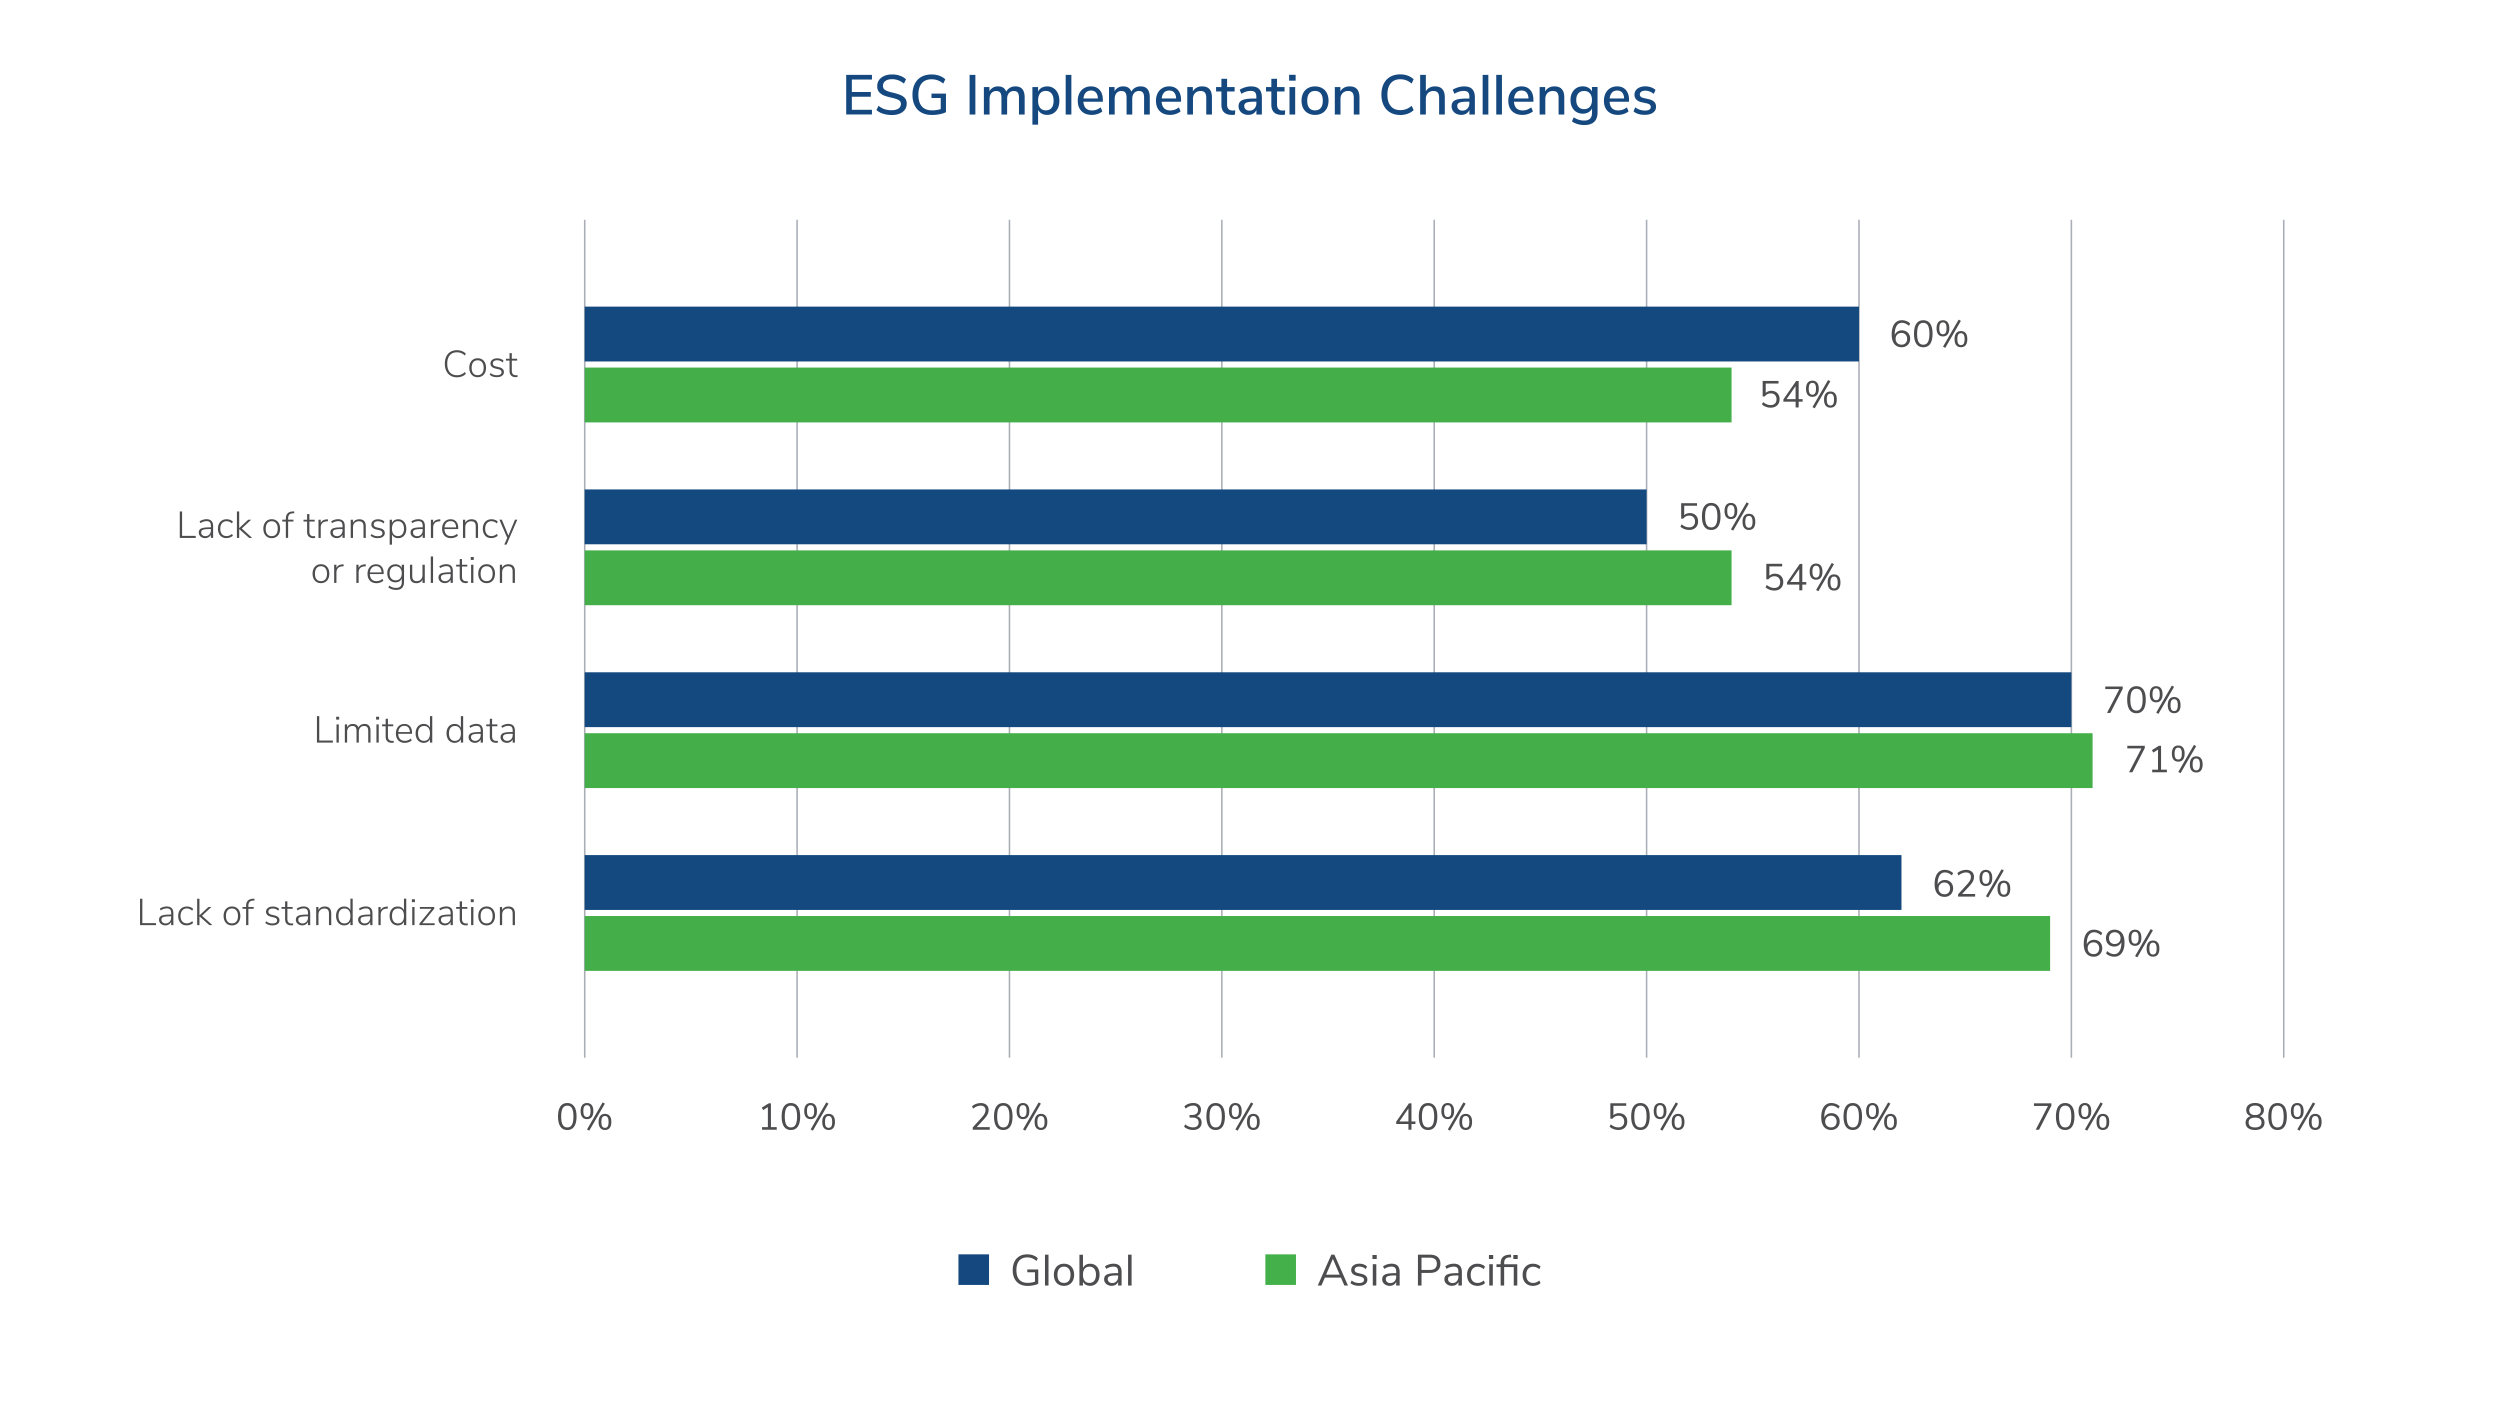 <svg version="1.1" id="Layer_1" xmlns="http://www.w3.org/2000/svg" x="0" y="0" viewBox="0 0 800 450" style="enable-background:new 0 0 800 450" xml:space="preserve"><style>.st0{fill:#4d4d4f}.st1{fill:none;stroke:#a9aeb6;stroke-width:.5;stroke-miterlimit:10}.st2{fill:#44af49}.st3{fill:#13497f}.st4{fill:#14487f}</style><path class="st0" d="M179.32 360.51c-.5-.74-.76-1.81-.76-3.22 0-1.42.25-2.49.76-3.23.5-.74 1.24-1.1 2.21-1.1s1.7.37 2.21 1.1.76 1.81.76 3.22-.25 2.49-.76 3.23-1.24 1.1-2.21 1.1-1.7-.36-2.21-1.1zm3.7-.58c.32-.57.48-1.45.48-2.65 0-1.21-.16-2.09-.47-2.65-.32-.56-.81-.83-1.49-.83-.67 0-1.17.28-1.49.84-.32.56-.48 1.44-.48 2.64 0 1.2.16 2.08.48 2.65.32.57.82.85 1.49.85.66 0 1.16-.28 1.48-.85zM186.33 357.48c-.36-.44-.54-1.08-.54-1.94 0-.85.18-1.49.54-1.93.36-.44.86-.65 1.5-.65s1.14.22 1.5.65c.36.44.54 1.08.54 1.93 0 .86-.18 1.5-.54 1.94-.36.44-.86.65-1.5.65s-1.14-.21-1.5-.65zm2.37-.5c.19-.3.28-.78.28-1.44 0-.65-.09-1.12-.28-1.43-.19-.3-.48-.46-.87-.46s-.68.15-.88.46c-.19.3-.29.78-.29 1.43 0 .66.1 1.14.29 1.44.19.3.48.46.88.46.39 0 .68-.15.87-.46zm-.14 4.84-.71-.41 5-8.65.71.41-5 8.65zm3.53-.87c-.36-.44-.54-1.08-.54-1.94 0-.85.18-1.49.54-1.93.36-.44.86-.65 1.5-.65.65 0 1.15.22 1.51.65.36.43.53 1.08.53 1.93 0 .86-.18 1.5-.53 1.94-.36.44-.86.65-1.51.65-.64 0-1.14-.22-1.5-.65zm2.38-.49c.19-.3.28-.78.28-1.45 0-.65-.1-1.12-.29-1.43-.19-.3-.48-.46-.88-.46s-.68.15-.87.46c-.19.3-.28.78-.28 1.43 0 .66.09 1.14.28 1.44.19.3.48.46.87.46.41-.01.71-.16.89-.45zM246.7 360.69h1.86v.83h-4.7v-.83h1.86v-6.41l-1.49.94-.46-.76 2.22-1.4h.71v7.63zM250.88 360.51c-.5-.74-.76-1.81-.76-3.22 0-1.42.25-2.49.76-3.23.5-.74 1.24-1.1 2.21-1.1s1.7.37 2.21 1.1.76 1.81.76 3.22-.25 2.49-.76 3.23-1.24 1.1-2.21 1.1-1.7-.36-2.21-1.1zm3.7-.58c.32-.57.48-1.45.48-2.65 0-1.21-.16-2.09-.47-2.65-.32-.56-.81-.83-1.49-.83-.67 0-1.17.28-1.49.84-.32.56-.48 1.44-.48 2.64 0 1.2.16 2.08.48 2.65.32.57.82.85 1.49.85.66 0 1.16-.28 1.48-.85zM257.89 357.48c-.36-.44-.54-1.08-.54-1.94 0-.85.18-1.49.54-1.93.36-.44.86-.65 1.5-.65s1.14.22 1.5.65c.36.44.54 1.08.54 1.93 0 .86-.18 1.5-.54 1.94-.36.44-.86.65-1.5.65s-1.14-.21-1.5-.65zm2.37-.5c.19-.3.28-.78.28-1.44 0-.65-.09-1.12-.28-1.43-.19-.3-.48-.46-.87-.46s-.68.15-.88.46c-.19.3-.29.78-.29 1.43 0 .66.1 1.14.29 1.44.19.3.48.46.88.46.39 0 .68-.15.87-.46zm-.14 4.84-.71-.41 5-8.65.71.41-5 8.65zm3.53-.87c-.36-.44-.54-1.08-.54-1.94 0-.85.18-1.49.54-1.93.36-.44.86-.65 1.5-.65.65 0 1.15.22 1.51.65.36.43.53 1.08.53 1.93 0 .86-.18 1.5-.53 1.94-.36.44-.86.65-1.51.65-.64 0-1.14-.22-1.5-.65zm2.38-.49c.19-.3.28-.78.28-1.45 0-.65-.1-1.12-.29-1.43-.19-.3-.48-.46-.88-.46s-.68.15-.87.46c-.19.3-.28.78-.28 1.43 0 .66.09 1.14.28 1.44.19.3.48.46.87.46.41-.01.71-.16.89-.45zM316.72 360.69v.83h-5.45v-.74l2.96-3.26c.4-.45.69-.85.87-1.21.18-.36.27-.71.27-1.07 0-.46-.14-.82-.41-1.07-.27-.25-.66-.37-1.15-.37-.82 0-1.62.32-2.4.97l-.37-.76c.34-.32.76-.57 1.27-.76.51-.19 1.02-.28 1.53-.28.78 0 1.39.2 1.84.6.45.4.68.94.68 1.62 0 .49-.11.96-.33 1.4-.22.45-.58.95-1.09 1.5l-2.4 2.6h4.18zM318.84 360.51c-.5-.74-.76-1.81-.76-3.22 0-1.42.25-2.49.76-3.23.5-.74 1.24-1.1 2.21-1.1s1.7.37 2.21 1.1.76 1.81.76 3.22-.25 2.49-.76 3.23-1.24 1.1-2.21 1.1-1.7-.36-2.21-1.1zm3.7-.58c.32-.57.48-1.45.48-2.65 0-1.21-.16-2.09-.47-2.65-.32-.56-.81-.83-1.49-.83-.67 0-1.17.28-1.49.84-.32.56-.48 1.44-.48 2.64 0 1.2.16 2.08.48 2.65.32.57.82.85 1.49.85.66 0 1.16-.28 1.48-.85zM325.85 357.48c-.36-.44-.54-1.08-.54-1.94 0-.85.18-1.49.54-1.93.36-.44.86-.65 1.5-.65s1.14.22 1.5.65c.36.44.54 1.08.54 1.93 0 .86-.18 1.5-.54 1.94-.36.44-.86.65-1.5.65s-1.14-.21-1.5-.65zm2.37-.5c.19-.3.28-.78.28-1.44 0-.65-.09-1.12-.28-1.43-.19-.3-.48-.46-.87-.46s-.68.15-.88.46c-.19.3-.29.78-.29 1.43 0 .66.1 1.14.29 1.44.19.3.48.46.88.46.39 0 .68-.15.87-.46zm-.14 4.84-.71-.41 5-8.65.71.41-5 8.65zm3.53-.87c-.36-.44-.54-1.08-.54-1.94 0-.85.18-1.49.54-1.93.36-.44.86-.65 1.5-.65.65 0 1.15.22 1.51.65.36.43.53 1.08.53 1.93 0 .86-.18 1.5-.53 1.94-.36.44-.86.65-1.51.65-.64 0-1.14-.22-1.5-.65zm2.38-.49c.19-.3.28-.78.28-1.45 0-.65-.1-1.12-.29-1.43-.19-.3-.48-.46-.88-.46s-.68.15-.87.46c-.19.3-.28.78-.28 1.43 0 .66.09 1.14.28 1.44.19.3.48.46.87.46.41-.01.71-.16.89-.45zM384.12 357.91c.26.35.4.79.4 1.31 0 .74-.25 1.32-.75 1.74s-1.18.64-2.03.64c-.54 0-1.07-.09-1.57-.28-.5-.18-.93-.44-1.27-.77l.37-.76c.77.65 1.58.97 2.45.97.6 0 1.06-.13 1.37-.4.31-.27.47-.66.47-1.18 0-1.03-.65-1.55-1.94-1.55h-.97v-.83h.78c.62 0 1.1-.14 1.44-.41.34-.28.5-.67.5-1.19 0-.46-.14-.81-.41-1.05-.27-.24-.66-.37-1.16-.37-.82 0-1.62.32-2.4.97l-.4-.75c.34-.33.76-.58 1.26-.77.5-.18 1.01-.28 1.55-.28.77 0 1.38.19 1.83.58.45.39.68.91.68 1.57 0 .49-.12.91-.35 1.28s-.57.63-.99.79c.49.15.87.39 1.14.74zM386.8 360.51c-.5-.74-.76-1.81-.76-3.22 0-1.42.25-2.49.76-3.23.5-.74 1.24-1.1 2.21-1.1s1.7.37 2.21 1.1.76 1.81.76 3.22-.25 2.49-.76 3.23-1.24 1.1-2.21 1.1-1.7-.36-2.21-1.1zm3.7-.58c.32-.57.48-1.45.48-2.65 0-1.21-.16-2.09-.47-2.65-.32-.56-.81-.83-1.49-.83-.67 0-1.17.28-1.49.84-.32.56-.48 1.44-.48 2.64 0 1.2.16 2.08.48 2.65.32.57.82.85 1.49.85s1.16-.28 1.48-.85zM393.81 357.48c-.36-.44-.54-1.08-.54-1.94 0-.85.18-1.49.54-1.93.36-.44.86-.65 1.5-.65s1.14.22 1.5.65c.36.44.54 1.08.54 1.93 0 .86-.18 1.5-.54 1.94-.36.44-.86.65-1.5.65s-1.14-.21-1.5-.65zm2.37-.5c.19-.3.28-.78.28-1.44 0-.65-.09-1.12-.28-1.43-.19-.3-.48-.46-.87-.46s-.68.15-.88.46c-.19.3-.29.78-.29 1.43 0 .66.1 1.14.29 1.44.19.3.48.46.88.46s.69-.15.87-.46zm-.14 4.84-.71-.41 5-8.65.71.41-5 8.65zm3.53-.87c-.36-.44-.54-1.08-.54-1.94 0-.85.18-1.49.54-1.93.36-.44.86-.65 1.5-.65.65 0 1.15.22 1.51.65.36.43.53 1.08.53 1.93 0 .86-.18 1.5-.53 1.94-.36.44-.86.65-1.51.65-.64 0-1.14-.22-1.5-.65zm2.39-.49c.19-.3.28-.78.28-1.45 0-.65-.1-1.12-.29-1.43-.19-.3-.48-.46-.88-.46s-.68.15-.87.46c-.19.3-.28.78-.28 1.43 0 .66.09 1.14.28 1.44.19.3.48.46.87.46.4-.01.7-.16.89-.45zM452.94 358.86v.82h-1.27v1.84h-.97v-1.84h-3.91v-.74l4.08-5.88h.8v5.81h1.27zm-5.13 0h2.89v-4.16l-2.89 4.16zM454.77 360.51c-.5-.74-.76-1.81-.76-3.22 0-1.42.25-2.49.76-3.23.5-.74 1.24-1.1 2.21-1.1s1.7.37 2.21 1.1.76 1.81.76 3.22-.25 2.49-.76 3.23-1.24 1.1-2.21 1.1-1.71-.36-2.21-1.1zm3.69-.58c.32-.57.48-1.45.48-2.65 0-1.21-.16-2.09-.47-2.65-.32-.56-.81-.83-1.49-.83-.67 0-1.17.28-1.49.84-.32.56-.48 1.44-.48 2.64 0 1.2.16 2.08.48 2.65.32.57.82.85 1.49.85s1.16-.28 1.48-.85zM461.77 357.48c-.36-.44-.54-1.08-.54-1.94 0-.85.18-1.49.54-1.93.36-.44.86-.65 1.5-.65s1.14.22 1.5.65c.36.44.54 1.08.54 1.93 0 .86-.18 1.5-.54 1.94-.36.44-.86.65-1.5.65s-1.14-.21-1.5-.65zm2.37-.5c.19-.3.28-.78.28-1.44 0-.65-.09-1.12-.28-1.43-.19-.3-.48-.46-.87-.46s-.68.15-.88.46c-.19.3-.29.78-.29 1.43 0 .66.1 1.14.29 1.44.19.3.48.46.88.46s.69-.15.87-.46zm-.13 4.84-.71-.41 5-8.65.71.41-5 8.65zm3.52-.87c-.36-.44-.54-1.08-.54-1.94 0-.85.18-1.49.54-1.93.36-.44.86-.65 1.5-.65.65 0 1.15.22 1.51.65.36.43.53 1.08.53 1.93 0 .86-.18 1.5-.53 1.94-.36.44-.86.65-1.51.65-.64 0-1.14-.22-1.5-.65zm2.39-.49c.19-.3.28-.78.28-1.45 0-.65-.1-1.12-.29-1.43-.19-.3-.48-.46-.88-.46s-.68.15-.87.46c-.19.3-.28.78-.28 1.43 0 .66.09 1.14.28 1.44.19.3.48.46.87.46.4-.01.7-.16.89-.45zM519.49 356.55c.4.22.7.54.92.94.22.4.32.87.32 1.4 0 .54-.12 1.01-.35 1.42-.24.41-.57.73-1 .95-.43.23-.94.34-1.51.34-.51 0-1.02-.09-1.52-.28-.5-.19-.92-.44-1.27-.76l.37-.76c.78.65 1.59.97 2.41.97.59 0 1.06-.17 1.39-.5s.5-.79.5-1.37c0-.56-.17-1.01-.5-1.36s-.77-.52-1.33-.52c-.81 0-1.45.33-1.93.98h-.68v-4.96h5.08v.82h-4.1v3.01c.22-.22.49-.38.8-.5s.64-.17 1-.17c.54.01 1.01.13 1.4.35zM522.73 360.51c-.5-.74-.76-1.81-.76-3.22 0-1.42.25-2.49.76-3.23.5-.74 1.24-1.1 2.21-1.1s1.7.37 2.21 1.1.76 1.81.76 3.22-.25 2.49-.76 3.23-1.24 1.1-2.21 1.1-1.71-.36-2.21-1.1zm3.69-.58c.32-.57.48-1.45.48-2.65 0-1.21-.16-2.09-.47-2.65-.32-.56-.81-.83-1.49-.83-.67 0-1.17.28-1.49.84-.32.56-.48 1.44-.48 2.64 0 1.2.16 2.08.48 2.65.32.57.82.85 1.49.85s1.16-.28 1.48-.85zM529.73 357.48c-.36-.44-.54-1.08-.54-1.94 0-.85.18-1.49.54-1.93.36-.44.86-.65 1.5-.65s1.14.22 1.5.65c.36.44.54 1.08.54 1.93 0 .86-.18 1.5-.54 1.94-.36.44-.86.65-1.5.65s-1.14-.21-1.5-.65zm2.37-.5c.19-.3.28-.78.28-1.44 0-.65-.09-1.12-.28-1.43-.19-.3-.48-.46-.87-.46s-.68.15-.88.46c-.19.3-.29.78-.29 1.43 0 .66.1 1.14.29 1.44.19.3.48.46.88.46s.69-.15.87-.46zm-.13 4.84-.71-.41 5-8.65.71.41-5 8.65zm3.52-.87c-.36-.44-.54-1.08-.54-1.94 0-.85.18-1.49.54-1.93.36-.44.86-.65 1.5-.65.65 0 1.15.22 1.51.65.36.43.53 1.08.53 1.93 0 .86-.18 1.5-.53 1.94-.36.44-.86.65-1.51.65-.64 0-1.14-.22-1.5-.65zm2.39-.49c.19-.3.28-.78.28-1.45 0-.65-.1-1.12-.29-1.43-.19-.3-.48-.46-.88-.46s-.68.15-.87.46c-.19.3-.28.78-.28 1.43 0 .66.09 1.14.28 1.44.19.3.48.46.87.46.4-.01.7-.16.89-.45zM587.43 356.54c.4.22.71.54.94.95.22.41.34.88.34 1.4 0 .52-.12.99-.35 1.4s-.56.74-.97.97-.88.35-1.4.35c-1.02 0-1.81-.36-2.37-1.07s-.83-1.73-.83-3.05c0-.95.13-1.77.39-2.45.26-.68.63-1.2 1.12-1.55.49-.36 1.07-.53 1.75-.53.49 0 .96.09 1.43.27s.87.44 1.22.77l-.37.76c-.4-.34-.78-.58-1.15-.74-.36-.16-.73-.23-1.11-.23-.73 0-1.29.32-1.7.97-.4.64-.61 1.55-.61 2.73v.18c.18-.45.48-.8.89-1.07s.88-.4 1.42-.4c.5 0 .96.11 1.36.34zm-.19 3.73c.33-.34.49-.8.49-1.37 0-.56-.17-1.01-.5-1.36s-.77-.52-1.31-.52c-.55 0-1 .17-1.35.52-.35.35-.52.8-.52 1.35 0 .56.17 1.01.52 1.36.35.35.8.52 1.36.52.54.01.98-.16 1.31-.5zM590.68 360.51c-.5-.74-.76-1.81-.76-3.22 0-1.42.25-2.49.76-3.23.5-.74 1.24-1.1 2.21-1.1s1.7.37 2.21 1.1.76 1.81.76 3.22-.25 2.49-.76 3.23-1.24 1.1-2.21 1.1-1.7-.36-2.21-1.1zm3.7-.58c.32-.57.48-1.45.48-2.65 0-1.21-.16-2.09-.47-2.65-.32-.56-.81-.83-1.49-.83-.67 0-1.17.28-1.49.84-.32.56-.48 1.44-.48 2.64 0 1.2.16 2.08.48 2.65.32.57.82.85 1.49.85.66 0 1.16-.28 1.48-.85zM597.69 357.48c-.36-.44-.54-1.08-.54-1.94 0-.85.18-1.49.54-1.93.36-.44.86-.65 1.5-.65s1.14.22 1.5.65c.36.44.54 1.08.54 1.93 0 .86-.18 1.5-.54 1.94-.36.44-.86.65-1.5.65s-1.14-.21-1.5-.65zm2.37-.5c.19-.3.28-.78.28-1.44 0-.65-.09-1.12-.28-1.43-.19-.3-.48-.46-.87-.46s-.68.15-.88.46c-.19.3-.29.78-.29 1.43 0 .66.1 1.14.29 1.44.19.3.48.46.88.46.39 0 .68-.15.87-.46zm-.14 4.84-.71-.41 5-8.65.71.41-5 8.65zm3.53-.87c-.36-.44-.54-1.08-.54-1.94 0-.85.18-1.49.54-1.93.36-.44.86-.65 1.5-.65.65 0 1.15.22 1.51.65.36.43.53 1.08.53 1.93 0 .86-.18 1.5-.53 1.94-.36.44-.86.65-1.51.65-.64 0-1.14-.22-1.5-.65zm2.38-.49c.19-.3.28-.78.28-1.45 0-.65-.1-1.12-.29-1.43-.19-.3-.48-.46-.88-.46s-.68.15-.87.46c-.19.3-.28.78-.28 1.43 0 .66.09 1.14.28 1.44.19.3.48.46.87.46.41-.01.7-.16.89-.45zM650.86 353.06h5.59v.73l-3.96 7.73h-1.07l3.95-7.63h-4.51v-.83zM658.65 360.51c-.5-.74-.76-1.81-.76-3.22 0-1.42.25-2.49.76-3.23.5-.74 1.24-1.1 2.21-1.1s1.7.37 2.21 1.1.76 1.81.76 3.22-.25 2.49-.76 3.23-1.24 1.1-2.21 1.1-1.71-.36-2.21-1.1zm3.69-.58c.32-.57.48-1.45.48-2.65 0-1.21-.16-2.09-.47-2.65-.32-.56-.81-.83-1.49-.83-.67 0-1.17.28-1.49.84-.32.56-.48 1.44-.48 2.64 0 1.2.16 2.08.48 2.65.32.57.82.85 1.49.85s1.16-.28 1.48-.85zM665.66 357.48c-.36-.44-.54-1.08-.54-1.94 0-.85.18-1.49.54-1.93.36-.44.86-.65 1.5-.65s1.14.22 1.5.65c.36.44.54 1.08.54 1.93 0 .86-.18 1.5-.54 1.94-.36.44-.86.65-1.5.65s-1.14-.21-1.5-.65zm2.37-.5c.19-.3.28-.78.28-1.44 0-.65-.09-1.12-.28-1.43-.19-.3-.48-.46-.87-.46s-.68.15-.88.46c-.19.3-.29.78-.29 1.43 0 .66.1 1.14.29 1.44.19.3.48.46.88.46.39 0 .68-.15.87-.46zm-.14 4.84-.71-.41 5-8.65.71.41-5 8.65zm3.53-.87c-.36-.44-.54-1.08-.54-1.94 0-.85.18-1.49.54-1.93.36-.44.86-.65 1.5-.65.65 0 1.15.22 1.51.65.36.43.53 1.08.53 1.93 0 .86-.18 1.5-.53 1.94-.36.44-.86.65-1.51.65-.64 0-1.14-.22-1.5-.65zm2.38-.49c.19-.3.28-.78.28-1.45 0-.65-.1-1.12-.29-1.43-.19-.3-.48-.46-.88-.46s-.68.15-.87.46c-.19.3-.28.78-.28 1.43 0 .66.09 1.14.28 1.44.19.3.48.46.87.46.41-.01.7-.16.89-.45zM724.24 357.95c.28.37.41.81.41 1.32 0 .73-.26 1.3-.79 1.71-.53.41-1.28.62-2.24.62-.97 0-1.72-.21-2.24-.62-.53-.41-.79-.98-.79-1.71 0-.52.14-.96.42-1.33.28-.37.67-.62 1.16-.77-.42-.16-.76-.41-1.01-.76-.25-.34-.37-.75-.37-1.21 0-.69.25-1.23.75-1.64.5-.4 1.19-.61 2.08-.61.89 0 1.58.2 2.08.61.5.4.75.95.75 1.64 0 .46-.12.87-.37 1.22s-.58.6-1 .75c.5.15.88.41 1.16.78zm-.56 1.26c0-1.05-.69-1.57-2.06-1.57s-2.06.52-2.06 1.57.69 1.57 2.06 1.57 2.06-.52 2.06-1.57zm-3.45-2.79c.32.26.78.4 1.39.4.61 0 1.07-.13 1.39-.4.32-.26.47-.64.47-1.14 0-.47-.16-.84-.47-1.1-.32-.26-.78-.4-1.39-.4-.61 0-1.07.13-1.39.4-.32.26-.47.63-.47 1.1 0 .49.15.87.47 1.14zM726.61 360.51c-.5-.74-.76-1.81-.76-3.22 0-1.42.25-2.49.76-3.23.5-.74 1.24-1.1 2.21-1.1s1.7.37 2.21 1.1.76 1.81.76 3.22-.25 2.49-.76 3.23-1.24 1.1-2.21 1.1-1.71-.36-2.21-1.1zm3.69-.58c.32-.57.48-1.45.48-2.65 0-1.21-.16-2.09-.47-2.65-.32-.56-.81-.83-1.49-.83-.67 0-1.17.28-1.49.84-.32.56-.48 1.44-.48 2.64 0 1.2.16 2.08.48 2.65.32.57.82.85 1.49.85s1.16-.28 1.48-.85zM733.62 357.48c-.36-.44-.54-1.08-.54-1.94 0-.85.18-1.49.54-1.93.36-.44.86-.65 1.5-.65s1.14.22 1.5.65c.36.44.54 1.08.54 1.93 0 .86-.18 1.5-.54 1.94-.36.44-.86.65-1.5.65s-1.14-.21-1.5-.65zm2.37-.5c.19-.3.28-.78.28-1.44 0-.65-.09-1.12-.28-1.43-.19-.3-.48-.46-.87-.46s-.68.15-.88.46c-.19.3-.29.78-.29 1.43 0 .66.1 1.14.29 1.44.19.3.48.46.88.46.39 0 .68-.15.87-.46zm-.14 4.84-.71-.41 5-8.65.71.41-5 8.65zm3.53-.87c-.36-.44-.54-1.08-.54-1.94 0-.85.18-1.49.54-1.93.36-.44.86-.65 1.5-.65.65 0 1.15.22 1.51.65.36.43.53 1.08.53 1.93 0 .86-.18 1.5-.53 1.94-.36.44-.86.65-1.51.65-.64 0-1.14-.22-1.5-.65zm2.38-.49c.19-.3.28-.78.28-1.45 0-.65-.1-1.12-.29-1.43-.19-.3-.48-.46-.88-.46s-.68.15-.87.46c-.19.3-.28.78-.28 1.43 0 .66.09 1.14.28 1.44.19.3.48.46.87.46.41-.01.7-.16.89-.45z"/><path class="st1" d="M187.11 338.47V70.33M255.07 338.47V70.33M323.03 338.47V70.33M390.99 338.47V70.33M458.95 338.47V70.33M526.91 338.47V70.33M594.88 338.47V70.33M662.84 338.47V70.33M730.8 338.47V70.33"/><path class="st2" d="M187.11 293.13h468.93v17.55H187.11z"/><path class="st3" d="M187.11 273.63h421.36v17.55H187.11z"/><path class="st2" d="M187.11 234.63h482.52v17.55H187.11z"/><path class="st3" d="M187.11 215.13h475.73v17.55H187.11z"/><path class="st2" d="M187.11 176.12H554.1v17.55H187.11z"/><path class="st3" d="M187.11 156.62h339.8v17.55h-339.8z"/><path class="st2" d="M187.11 117.62H554.1v17.55H187.11z"/><path class="st3" d="M187.11 98.12h407.76v17.55H187.11z"/><path class="st4" d="M270.78 36.64V23.95h8.24v1.49h-6.43v4h6.07v1.51h-6.07v4.19h6.43v1.49h-8.24zM282.58 36.39c-.82-.26-1.53-.65-2.12-1.17l.67-1.37c.62.5 1.27.87 1.94 1.09.67.22 1.41.33 2.24.33.95 0 1.68-.18 2.2-.53.52-.35.77-.86.77-1.5 0-.55-.24-.96-.72-1.23s-1.25-.52-2.3-.76c-1.01-.22-1.84-.46-2.48-.74-.65-.28-1.15-.65-1.52-1.12-.37-.47-.55-1.08-.55-1.81 0-.74.19-1.4.58-1.96.39-.56.95-1 1.67-1.32.72-.32 1.55-.48 2.5-.48.89 0 1.72.13 2.51.41.79.27 1.43.66 1.94 1.16l-.65 1.37c-.59-.48-1.19-.84-1.81-1.07-.62-.23-1.28-.35-1.97-.35-.91 0-1.63.19-2.15.57-.52.38-.78.9-.78 1.58 0 .58.23 1.01.68 1.3s1.19.56 2.2.8c1.06.24 1.91.49 2.57.75.65.26 1.18.61 1.57 1.06s.58 1.04.58 1.75c0 .73-.2 1.37-.58 1.93-.39.55-.95.98-1.67 1.28-.73.3-1.59.45-2.58.45-1.02-.03-1.92-.16-2.74-.42zM302.71 29.91v5.98c-.54.28-1.22.5-2.03.66-.82.16-1.64.24-2.48.24-1.28 0-2.39-.26-3.33-.77a5.124 5.124 0 0 1-2.14-2.23c-.49-.97-.74-2.14-.74-3.49 0-1.33.25-2.49.74-3.46.49-.98 1.2-1.73 2.11-2.24s2-.77 3.25-.77c.9 0 1.73.13 2.48.4s1.4.65 1.93 1.15l-.67 1.37c-.6-.49-1.19-.85-1.78-1.06s-1.24-.32-1.94-.32c-1.37 0-2.42.42-3.14 1.27-.73.85-1.09 2.07-1.09 3.68 0 1.64.37 2.89 1.12 3.73.74.85 1.83 1.27 3.26 1.27.94 0 1.86-.14 2.77-.41v-3.56h-2.95v-1.4h4.63zM310.27 36.64V23.95h1.85v12.69h-1.85zM327.89 31.19v5.45h-1.82v-5.38c0-.74-.13-1.29-.39-1.63-.26-.34-.67-.51-1.25-.51-.66 0-1.18.23-1.57.68s-.58 1.08-.58 1.87v4.97h-1.82v-5.38c0-.74-.13-1.29-.4-1.63s-.68-.51-1.24-.51c-.67 0-1.2.23-1.58.68-.38.46-.58 1.08-.58 1.87v4.97h-1.82v-8.78h1.78v1.33c.28-.49.65-.87 1.12-1.14.47-.27 1-.41 1.6-.41 1.36 0 2.24.56 2.65 1.69.28-.53.67-.94 1.19-1.24s1.1-.45 1.75-.45c1.98 0 2.96 1.18 2.96 3.55zM337.12 28.22c.59.38 1.06.92 1.39 1.62.33.7.49 1.5.49 2.41 0 .9-.16 1.69-.49 2.38-.32.68-.78 1.21-1.38 1.58-.59.37-1.28.56-2.04.56-.66 0-1.24-.14-1.75-.42-.5-.28-.89-.69-1.15-1.21v4.75h-1.82V27.86h1.82v1.44c.26-.53.65-.94 1.15-1.22s1.09-.43 1.75-.43c.76-.01 1.44.18 2.03.57zm-.62 6.3c.43-.53.65-1.29.65-2.28 0-1-.22-1.77-.66-2.32s-1.05-.83-1.83-.83c-.79 0-1.4.27-1.83.81s-.64 1.31-.64 2.3c0 1 .21 1.76.64 2.3s1.04.81 1.83.81 1.41-.25 1.84-.79zM341.02 36.64V23.95h1.82v12.69h-1.82zM352.9 32.55h-6.21c.13 1.86 1.06 2.79 2.77 2.79 1.01 0 1.92-.33 2.74-.99l.56 1.28c-.41.35-.91.62-1.51.83-.6.2-1.21.31-1.84.31-1.4 0-2.51-.4-3.32-1.21-.81-.8-1.21-1.91-1.21-3.33 0-.9.18-1.7.53-2.39.35-.7.85-1.24 1.49-1.62.64-.38 1.37-.58 2.19-.58 1.19 0 2.12.38 2.8 1.15s1.02 1.83 1.02 3.19v.57zm-5.45-2.92c-.41.44-.66 1.07-.75 1.88h4.63c-.04-.82-.24-1.44-.62-1.88-.38-.44-.91-.66-1.59-.66-.7 0-1.25.22-1.67.66zM367.93 31.19v5.45h-1.82v-5.38c0-.74-.13-1.29-.39-1.63s-.67-.51-1.25-.51c-.66 0-1.18.23-1.57.68-.38.46-.58 1.08-.58 1.87v4.97h-1.82v-5.38c0-.74-.13-1.29-.4-1.63-.26-.34-.68-.51-1.24-.51-.67 0-1.2.23-1.58.68s-.58 1.08-.58 1.87v4.97h-1.82v-8.78h1.78v1.33c.28-.49.65-.87 1.12-1.14.47-.27 1-.41 1.6-.41 1.36 0 2.24.56 2.65 1.69.28-.53.67-.94 1.19-1.24.52-.3 1.1-.45 1.75-.45 1.97 0 2.96 1.18 2.96 3.55zM377.93 32.55h-6.21c.13 1.86 1.06 2.79 2.77 2.79 1.01 0 1.92-.33 2.74-.99l.56 1.28c-.41.35-.91.62-1.51.83-.6.2-1.21.31-1.84.31-1.4 0-2.51-.4-3.32-1.21-.81-.8-1.21-1.91-1.21-3.33 0-.9.18-1.7.53-2.39.35-.7.85-1.24 1.49-1.62.64-.38 1.37-.58 2.19-.58 1.19 0 2.12.38 2.8 1.15s1.02 1.83 1.02 3.19v.57zm-5.44-2.92c-.41.44-.66 1.07-.75 1.88h4.63c-.04-.82-.24-1.44-.62-1.88-.38-.44-.91-.66-1.59-.66-.7 0-1.26.22-1.67.66zM387.82 31.19v5.45H386v-5.36c0-.74-.15-1.29-.44-1.64-.29-.35-.75-.52-1.38-.52-.73 0-1.32.23-1.76.68s-.67 1.07-.67 1.84v5h-1.82v-8.78h1.78v1.4c.29-.53.69-.93 1.21-1.21.52-.28 1.1-.41 1.75-.41 2.1 0 3.15 1.18 3.15 3.55zM395.27 35.31l-.09 1.39c-.3.05-.61.07-.94.07-1.14 0-1.99-.28-2.55-.84-.56-.56-.84-1.36-.84-2.42v-4.25h-1.71v-1.4h1.71v-2.65h1.82v2.65h2.41v1.4h-2.41v4.18c0 1.28.59 1.93 1.78 1.93.28-.01.55-.03.82-.06zM402.94 28.52c.57.59.86 1.48.86 2.68v5.44h-1.75v-1.46c-.23.52-.57.91-1.02 1.18-.45.27-.98.4-1.58.4-.58 0-1.1-.12-1.58-.35-.48-.23-.86-.56-1.12-.98-.27-.42-.41-.89-.41-1.4 0-.64.17-1.14.5-1.5s.88-.63 1.64-.78c.76-.16 1.81-.23 3.14-.23h.41V31c0-.67-.14-1.16-.42-1.46-.28-.3-.74-.45-1.38-.45-1 0-1.99.31-2.99.92l-.54-1.28c.47-.32 1.04-.58 1.7-.78.67-.2 1.3-.3 1.92-.3 1.18-.01 2.06.28 2.62.87zm-1.53 6.22c.42-.45.63-1.03.63-1.74v-.47h-.32c-.94 0-1.66.04-2.16.13s-.86.22-1.08.42-.32.48-.32.85c0 .42.15.77.46 1.05.31.28.7.42 1.18.42.65.02 1.19-.21 1.61-.66zM411.25 35.31l-.09 1.39c-.3.05-.61.07-.94.07-1.14 0-1.99-.28-2.55-.84-.56-.56-.84-1.36-.84-2.42v-4.25h-1.71v-1.4h1.71v-2.65h1.82v2.65h2.41v1.4h-2.41v4.18c0 1.28.59 1.93 1.78 1.93.29-.01.56-.03.82-.06zM412.51 23.93h2.09v1.89h-2.09v-1.89zm.13 12.71v-8.78h1.82v8.78h-1.82zM418.53 36.21c-.65-.37-1.16-.9-1.51-1.59-.35-.69-.53-1.49-.53-2.4 0-.92.18-1.73.53-2.42s.86-1.22 1.51-1.59c.65-.37 1.41-.56 2.28-.56s1.62.19 2.28.56c.65.37 1.16.9 1.51 1.59.35.69.53 1.5.53 2.42 0 .91-.18 1.71-.53 2.4-.35.69-.86 1.22-1.51 1.59-.65.37-1.41.56-2.28.56s-1.62-.19-2.28-.56zm4.12-1.68c.43-.53.64-1.3.64-2.32 0-1.01-.22-1.78-.65-2.31-.43-.53-1.04-.8-1.84-.8s-1.4.27-1.84.8c-.43.53-.65 1.31-.65 2.31 0 1.02.21 1.79.64 2.32.43.53 1.04.79 1.84.79s1.44-.26 1.86-.79zM435.03 31.19v5.45h-1.82v-5.36c0-.74-.15-1.29-.44-1.64-.29-.35-.75-.52-1.38-.52-.73 0-1.32.23-1.76.68-.44.46-.67 1.07-.67 1.84v5h-1.82v-8.78h1.78v1.4c.29-.53.69-.93 1.21-1.21.52-.28 1.1-.41 1.75-.41 2.1 0 3.15 1.18 3.15 3.55zM444.87 35.99c-.91-.53-1.6-1.28-2.09-2.26-.49-.98-.73-2.13-.73-3.45s.24-2.47.73-3.45 1.18-1.73 2.09-2.25 1.97-.78 3.2-.78c.86 0 1.67.13 2.41.41.74.27 1.37.66 1.89 1.16l-.65 1.37c-.59-.49-1.17-.85-1.75-1.06s-1.21-.32-1.88-.32c-1.32 0-2.34.43-3.05 1.28-.71.85-1.07 2.07-1.07 3.65s.36 2.8 1.07 3.66c.71.86 1.73 1.29 3.05 1.29.67 0 1.3-.11 1.88-.32s1.17-.57 1.75-1.06l.65 1.37c-.52.5-1.15.89-1.89 1.16s-1.55.41-2.41.41c-1.23-.02-2.3-.28-3.2-.81zM462.34 31.19v5.45h-1.82v-5.36c0-.74-.15-1.29-.44-1.64-.29-.35-.75-.52-1.38-.52-.73 0-1.32.23-1.76.68s-.67 1.07-.67 1.84v5h-1.82V23.95h1.82v5.24c.3-.5.7-.89 1.21-1.15s1.07-.4 1.71-.4c2.09 0 3.15 1.18 3.15 3.55zM471.11 28.52c.57.59.85 1.48.85 2.68v5.44h-1.75v-1.46c-.23.52-.57.91-1.02 1.18-.45.27-.97.4-1.58.4-.58 0-1.1-.12-1.58-.35-.48-.23-.85-.56-1.12-.98-.27-.42-.4-.89-.4-1.4 0-.64.16-1.14.5-1.5.33-.37.88-.63 1.64-.78.76-.16 1.81-.23 3.14-.23h.41V31c0-.67-.14-1.16-.42-1.46s-.74-.45-1.38-.45c-1 0-1.99.31-2.99.92l-.54-1.28c.47-.32 1.04-.58 1.7-.78.67-.2 1.3-.3 1.92-.3 1.18-.01 2.05.28 2.62.87zm-1.54 6.22c.42-.45.63-1.03.63-1.74v-.47h-.32c-.94 0-1.66.04-2.16.13-.5.08-.86.22-1.08.42-.22.2-.32.48-.32.85 0 .42.15.77.46 1.05s.7.42 1.18.42c.65.02 1.19-.21 1.61-.66zM474.45 36.64V23.95h1.82v12.69h-1.82zM478.8 36.64V23.95h1.82v12.69h-1.82zM490.68 32.55h-6.21c.13 1.86 1.06 2.79 2.77 2.79 1.01 0 1.92-.33 2.74-.99l.56 1.28c-.41.35-.91.62-1.51.83-.6.2-1.21.31-1.84.31-1.4 0-2.51-.4-3.32-1.21-.81-.8-1.21-1.91-1.21-3.33 0-.9.18-1.7.53-2.39.35-.7.85-1.24 1.49-1.62.64-.38 1.37-.58 2.19-.58 1.19 0 2.12.38 2.8 1.15s1.02 1.83 1.02 3.19v.57zm-5.44-2.92c-.41.44-.66 1.07-.75 1.88h4.63c-.04-.82-.24-1.44-.62-1.88-.38-.44-.91-.66-1.59-.66-.7 0-1.26.22-1.67.66zM500.57 31.19v5.45h-1.82v-5.36c0-.74-.15-1.29-.44-1.64-.29-.35-.75-.52-1.38-.52-.73 0-1.32.23-1.76.68s-.67 1.07-.67 1.84v5h-1.82v-8.78h1.78v1.4c.29-.53.69-.93 1.21-1.21.52-.28 1.1-.41 1.75-.41 2.1 0 3.15 1.18 3.15 3.55zM511.22 27.86v8.08c0 1.34-.36 2.36-1.07 3.04-.71.68-1.77 1.03-3.16 1.03-.76 0-1.47-.1-2.15-.3s-1.28-.48-1.81-.86l.56-1.31c.58.37 1.13.64 1.67.8s1.11.24 1.72.24c1.64 0 2.47-.83 2.47-2.5V34.7c-.25.53-.64.94-1.15 1.23-.52.29-1.12.44-1.8.44-.77 0-1.45-.18-2.05-.54-.6-.36-1.06-.87-1.39-1.53s-.5-1.42-.5-2.29c0-.86.17-1.63.5-2.29.34-.66.8-1.17 1.39-1.54.59-.37 1.28-.55 2.04-.55.67 0 1.26.14 1.77.43s.9.7 1.16 1.22v-1.44h1.8zm-2.46 6.3c.44-.52.67-1.23.67-2.14 0-.9-.22-1.61-.66-2.13-.44-.52-1.05-.78-1.84-.78s-1.41.26-1.86.77-.67 1.23-.67 2.14c0 .91.23 1.63.68 2.14.46.52 1.07.77 1.85.77.77 0 1.38-.26 1.83-.77zM521.28 32.55h-6.21c.13 1.86 1.06 2.79 2.77 2.79 1.01 0 1.92-.33 2.74-.99l.56 1.28c-.41.35-.91.62-1.51.83-.6.2-1.21.31-1.84.31-1.4 0-2.51-.4-3.32-1.21-.81-.8-1.21-1.91-1.21-3.33 0-.9.18-1.7.53-2.39.35-.7.85-1.24 1.49-1.62.64-.38 1.37-.58 2.19-.58 1.19 0 2.12.38 2.8 1.15s1.02 1.83 1.02 3.19v.57zm-5.44-2.92c-.41.44-.66 1.07-.75 1.88h4.63c-.04-.82-.24-1.44-.62-1.88-.38-.44-.91-.66-1.59-.66-.7 0-1.26.22-1.67.66zM522.72 35.65l.56-1.31c.9.7 1.95 1.04 3.15 1.04.59 0 1.04-.1 1.35-.3.31-.2.47-.48.47-.84 0-.31-.11-.56-.32-.74s-.57-.33-1.09-.45l-1.46-.32c-.78-.18-1.37-.47-1.76-.88-.4-.41-.59-.92-.59-1.55 0-.79.32-1.43.96-1.93.64-.49 1.48-.74 2.53-.74.62 0 1.22.1 1.78.3.56.2 1.05.48 1.46.84l-.56 1.28c-.86-.68-1.76-1.03-2.68-1.03-.55 0-.99.11-1.3.32-.32.22-.48.51-.48.88 0 .3.1.54.3.73.2.19.51.33.94.42l1.49.34c.85.19 1.48.49 1.87.89.4.4.59.93.59 1.57 0 .79-.32 1.42-.96 1.88s-1.51.69-2.6.69c-1.52.03-2.73-.35-3.65-1.09z"/><path class="st0" d="M144.15 120.2c-.58-.35-1.02-.85-1.33-1.5s-.47-1.42-.47-2.31c0-.89.16-1.66.47-2.31s.76-1.15 1.33-1.49c.58-.34 1.26-.52 2.04-.52.58 0 1.12.09 1.61.28.49.18.91.46 1.27.83l-.31.59c-.4-.37-.8-.63-1.21-.79-.4-.16-.85-.24-1.35-.24-.98 0-1.73.32-2.27.96-.54.64-.81 1.54-.81 2.7 0 1.17.27 2.07.8 2.71.54.64 1.3.96 2.28.96.5 0 .95-.08 1.35-.24.4-.16.81-.42 1.21-.79l.31.59a3.5 3.5 0 0 1-1.27.83c-.49.18-1.02.28-1.61.28-.79-.02-1.47-.2-2.04-.54zM151.45 120.33c-.4-.25-.72-.6-.94-1.06-.22-.46-.34-.99-.34-1.6 0-.61.11-1.14.34-1.6.22-.46.54-.81.94-1.06s.87-.37 1.41-.37c.53 0 1 .12 1.4.37s.72.6.94 1.06c.22.46.33.99.33 1.6 0 .61-.11 1.14-.33 1.6-.22.46-.53.81-.94 1.06s-.88.37-1.4.37c-.54.01-1.01-.12-1.41-.37zm2.82-.88c.34-.41.5-1 .5-1.76 0-.75-.17-1.34-.51-1.76s-.81-.63-1.41-.63c-.61 0-1.08.21-1.42.63s-.5 1.01-.5 1.76c0 .77.16 1.36.49 1.76s.8.61 1.42.61c.62 0 1.1-.21 1.43-.61zM156.72 119.92l.28-.56c.31.26.62.44.94.55.31.11.67.16 1.08.16.47 0 .83-.08 1.09-.25s.38-.4.38-.71c0-.26-.08-.46-.25-.62s-.44-.27-.8-.35l-.98-.23c-.47-.11-.84-.31-1.11-.58-.27-.28-.4-.6-.4-.98 0-.5.2-.91.59-1.22.39-.31.92-.47 1.57-.47.41 0 .79.07 1.15.2.36.13.65.32.88.57l-.28.56c-.27-.24-.55-.42-.83-.53-.28-.11-.59-.17-.92-.17-.44 0-.79.09-1.03.26-.25.18-.37.42-.37.73 0 .26.08.46.23.62s.4.28.73.36l1 .24c1.06.24 1.58.76 1.58 1.56 0 .5-.2.89-.61 1.19-.4.3-.95.44-1.64.44-.94.02-1.69-.24-2.28-.77zM165.64 120.04l-.04.61c-.18.02-.36.04-.56.04-.66 0-1.15-.18-1.49-.53s-.5-.84-.5-1.46v-3.31h-1.15v-.59h1.15V113h.73v1.8h1.71v.59h-1.71v3.22c0 .49.12.86.34 1.1.23.25.56.37 1 .37.18 0 .35-.01.52-.04zM57.53 172.13v-8.46h.74v7.81h4.37v.65h-5.11zM67.68 166.71c.35.37.52.92.52 1.67v3.74h-.72v-1.04c-.17.36-.41.64-.73.83s-.69.29-1.1.29c-.38 0-.72-.08-1.03-.23-.31-.15-.56-.36-.74-.64-.18-.27-.27-.57-.27-.9 0-.43.11-.77.34-1.01.22-.24.6-.41 1.12-.52.52-.1 1.24-.16 2.17-.16h.25v-.44c0-.53-.11-.91-.32-1.16s-.56-.37-1.02-.37c-.35 0-.69.05-1.01.15-.32.1-.66.26-1 .49l-.28-.56c.3-.22.65-.39 1.06-.52.41-.13.81-.19 1.2-.19.68.02 1.21.2 1.56.57zm-.7 4.33c.33-.35.5-.8.5-1.34v-.4h-.23c-.77 0-1.36.03-1.76.1-.41.06-.7.17-.86.33-.17.16-.25.38-.25.68 0 .34.13.61.38.83s.57.33.95.33c.51 0 .94-.17 1.27-.53zM71.03 171.84c-.41-.25-.73-.6-.95-1.06-.22-.46-.34-.98-.34-1.57 0-.6.11-1.13.34-1.6.23-.46.55-.82.97-1.07s.9-.38 1.46-.38c.39 0 .77.07 1.13.2.36.14.66.32.88.56l-.28.58c-.3-.25-.58-.43-.86-.54-.28-.11-.56-.17-.86-.17-.62 0-1.12.21-1.48.64-.36.43-.55 1.02-.55 1.77 0 .74.18 1.32.54 1.73.36.41.85.62 1.48.62.3 0 .58-.06.86-.17.28-.11.57-.29.87-.53l.28.56c-.24.24-.54.43-.91.57s-.75.21-1.14.21c-.55.02-1.03-.11-1.44-.35zM80.7 172.13h-.98l-3.18-2.83v2.83h-.73v-8.46h.73V169l2.89-2.69h.95l-3.02 2.8 3.34 3.02zM85.55 171.84c-.4-.25-.72-.6-.94-1.06-.22-.46-.34-.99-.34-1.6 0-.61.11-1.14.34-1.6.22-.46.54-.81.94-1.06s.87-.37 1.41-.37c.53 0 1 .12 1.4.37.41.25.72.6.94 1.06s.33.99.33 1.6c0 .61-.11 1.14-.33 1.6s-.53.81-.94 1.06c-.41.25-.88.37-1.4.37-.54 0-1.01-.13-1.41-.37zm2.82-.89c.34-.41.5-1 .5-1.76 0-.75-.17-1.34-.51-1.76-.34-.42-.81-.63-1.41-.63-.61 0-1.08.21-1.42.63s-.5 1.01-.5 1.76c0 .77.16 1.36.49 1.76.33.41.8.61 1.42.61.62 0 1.1-.2 1.43-.61zM92.2 166.3h1.7v.59h-1.7v5.23h-.73v-5.23h-1.15v-.59h1.15v-.29c0-.75.18-1.32.55-1.71.37-.39.93-.6 1.68-.64l.42-.02.06.6-.55.02c-.49.03-.85.19-1.08.46-.23.28-.35.68-.35 1.22v.36zM100.86 171.55l-.04.61c-.18.02-.36.04-.56.04-.66 0-1.15-.18-1.49-.53s-.5-.84-.5-1.46v-3.31h-1.15v-.59h1.15v-1.8H99v1.8h1.7v.59H99v3.22c0 .49.11.86.34 1.1s.56.37 1 .37c.18-.01.36-.02.52-.04zM104.96 166.8l-.52.05c-.63.06-1.09.27-1.37.61s-.43.76-.43 1.26v3.41h-.73v-5.82h.72v1.02c.18-.36.43-.63.75-.81.32-.18.73-.29 1.21-.33l.31-.02.06.63zM109.8 166.71c.35.37.52.92.52 1.67v3.74h-.72v-1.04c-.17.36-.41.64-.73.83s-.69.29-1.1.29c-.38 0-.72-.08-1.03-.23-.31-.15-.56-.36-.74-.64-.18-.27-.27-.57-.27-.9 0-.43.11-.77.34-1.01.22-.24.6-.41 1.12-.52.52-.1 1.24-.16 2.17-.16h.25v-.44c0-.53-.11-.91-.32-1.16s-.56-.37-1.02-.37c-.35 0-.69.05-1.01.15-.32.1-.66.26-1 .49l-.28-.56c.3-.22.65-.39 1.06-.52.41-.13.81-.19 1.2-.19.68.02 1.21.2 1.56.57zm-.7 4.33c.33-.35.5-.8.5-1.34v-.4h-.23c-.77 0-1.36.03-1.76.1-.41.06-.7.17-.86.33-.17.16-.25.38-.25.68 0 .34.13.61.38.83s.57.33.95.33c.51 0 .94-.17 1.27-.53zM117.05 168.42v3.71h-.73v-3.66c0-.58-.12-1-.35-1.26-.23-.26-.6-.4-1.1-.4-.58 0-1.04.18-1.39.53-.35.35-.52.82-.52 1.42v3.37h-.73v-5.82h.72v1c.18-.37.45-.65.8-.85.35-.2.75-.29 1.21-.29 1.39-.01 2.09.74 2.09 2.25zM118.6 171.43l.28-.56c.31.26.62.44.94.55.31.11.67.16 1.08.16.47 0 .83-.08 1.09-.25s.38-.4.38-.71c0-.26-.08-.46-.25-.62s-.44-.27-.8-.35l-.98-.23c-.47-.11-.84-.31-1.11-.58-.27-.28-.4-.6-.4-.98 0-.5.2-.91.59-1.22.39-.31.92-.47 1.57-.47.41 0 .79.07 1.15.2.36.13.65.32.88.57l-.28.56c-.27-.24-.55-.42-.83-.53-.28-.11-.59-.17-.92-.17-.44 0-.78.09-1.03.26-.25.18-.37.42-.37.73 0 .26.08.46.23.62.16.16.4.28.73.36l1 .24c1.06.24 1.58.76 1.58 1.56 0 .5-.2.89-.61 1.19-.4.3-.95.44-1.64.44-.94.01-1.7-.25-2.28-.77zM128.79 166.54c.39.25.7.61.91 1.07s.32.99.32 1.6c0 .6-.11 1.13-.32 1.58s-.52.8-.91 1.05-.84.37-1.36.37c-.47 0-.88-.1-1.22-.31s-.6-.5-.78-.89v3.28h-.73v-7.98h.73v1.06c.18-.39.44-.69.78-.89s.75-.31 1.22-.31c.51-.01.97.12 1.36.37zm-.03 4.4c.34-.41.51-.99.51-1.73 0-.76-.17-1.35-.51-1.78-.34-.42-.81-.64-1.42-.64s-1.08.21-1.41.62-.5 1-.5 1.76.16 1.35.49 1.76.8.62 1.4.62c.62.01 1.1-.19 1.44-.61zM135.45 166.71c.35.37.52.92.52 1.67v3.74h-.72v-1.04c-.17.36-.41.64-.73.83-.32.2-.69.29-1.1.29-.38 0-.72-.08-1.03-.23-.31-.15-.56-.36-.74-.64-.18-.27-.27-.57-.27-.9 0-.43.11-.77.34-1.01.22-.24.6-.41 1.12-.52.52-.1 1.24-.16 2.17-.16h.25v-.44c0-.53-.11-.91-.32-1.16-.22-.24-.56-.37-1.02-.37-.35 0-.69.05-1.01.15-.32.1-.66.26-1 .49l-.28-.56c.3-.22.65-.39 1.06-.52.41-.13.81-.19 1.2-.19.69.02 1.22.2 1.56.57zm-.69 4.33c.33-.35.5-.8.5-1.34v-.4h-.23c-.77 0-1.36.03-1.76.1-.41.06-.7.17-.86.33-.17.16-.25.38-.25.68 0 .34.13.61.38.83s.57.33.95.33c.51 0 .93-.17 1.27-.53zM140.93 166.8l-.52.05c-.63.06-1.09.27-1.37.61s-.43.76-.43 1.26v3.41h-.73v-5.82h.72v1.02c.18-.36.43-.63.75-.81.32-.18.73-.29 1.21-.33l.31-.02.06.63zM146.62 169.3h-4.4c.02.73.22 1.29.58 1.67.36.39.87.58 1.54.58.7 0 1.34-.24 1.91-.72l.29.58c-.26.24-.58.43-.98.58-.4.14-.8.22-1.22.22-.89 0-1.59-.27-2.1-.8-.51-.54-.77-1.27-.77-2.21 0-.6.11-1.13.34-1.59.23-.46.55-.82.96-1.07.41-.25.89-.38 1.42-.38.76 0 1.36.25 1.79.74.43.5.65 1.19.65 2.08v.32zm-3.78-2.01c-.34.35-.54.84-.6 1.48h3.71c-.02-.64-.18-1.13-.48-1.48-.3-.35-.73-.52-1.28-.52-.57-.01-1.01.17-1.35.52zM152.97 168.42v3.71h-.73v-3.66c0-.58-.12-1-.35-1.26-.23-.26-.6-.4-1.1-.4-.58 0-1.04.18-1.39.53-.35.35-.52.82-.52 1.42v3.37h-.73v-5.82h.72v1c.18-.37.45-.65.8-.85.35-.2.75-.29 1.21-.29 1.39-.01 2.09.74 2.09 2.25zM155.79 171.84c-.41-.25-.73-.6-.95-1.06-.22-.46-.34-.98-.34-1.57 0-.6.11-1.13.34-1.6.23-.46.55-.82.97-1.07s.9-.38 1.46-.38c.39 0 .77.07 1.13.2s.66.32.88.56l-.28.58c-.3-.25-.58-.43-.86-.54-.28-.11-.56-.17-.86-.17-.62 0-1.12.21-1.48.64-.36.43-.55 1.02-.55 1.77 0 .74.18 1.32.54 1.73.36.41.85.62 1.48.62.3 0 .58-.06.86-.17.28-.11.57-.29.87-.53l.28.56c-.24.24-.54.43-.91.57s-.75.21-1.14.21c-.54.02-1.02-.11-1.44-.35zM164.79 166.3h.74l-3.43 7.98h-.74l.95-2.16-2.5-5.82h.78l2.1 5.08 2.1-5.08zM101.3 186.24c-.4-.25-.72-.6-.94-1.06-.22-.46-.34-.99-.34-1.6 0-.61.11-1.14.34-1.6.22-.46.54-.81.94-1.06s.87-.37 1.41-.37c.53 0 1 .12 1.4.37.41.25.72.6.94 1.06s.33.99.33 1.6c0 .61-.11 1.14-.33 1.6s-.53.81-.94 1.06c-.41.25-.88.37-1.4.37-.53 0-1-.12-1.41-.37zm2.83-.89c.34-.41.5-1 .5-1.76 0-.75-.17-1.34-.51-1.76-.34-.42-.81-.63-1.41-.63-.61 0-1.08.21-1.42.63s-.5 1.01-.5 1.76c0 .77.16 1.36.49 1.76.33.41.8.61 1.42.61.62 0 1.09-.2 1.43-.61zM109.98 181.2l-.52.05c-.63.06-1.09.27-1.37.61s-.43.76-.43 1.26v3.41h-.73v-5.82h.72v1.02c.18-.36.43-.63.75-.81.32-.18.73-.29 1.21-.33l.31-.02.06.63zM117.08 181.2l-.52.05c-.63.06-1.09.27-1.37.61s-.43.76-.43 1.26v3.41h-.73v-5.82h.72v1.02c.18-.36.43-.63.75-.81.32-.18.73-.29 1.21-.33l.31-.02.06.63zM122.76 183.71h-4.4c.02.73.22 1.29.58 1.67.36.39.87.58 1.54.58.7 0 1.34-.24 1.91-.72l.29.58c-.26.24-.58.43-.98.58-.4.14-.8.22-1.22.22-.89 0-1.59-.27-2.1-.8s-.77-1.27-.77-2.21c0-.6.11-1.13.34-1.59.23-.46.55-.82.96-1.07s.89-.38 1.42-.38c.76 0 1.36.25 1.79.74.43.5.65 1.19.65 2.08v.32zm-3.78-2.02c-.34.35-.54.84-.6 1.48h3.71c-.02-.64-.18-1.13-.48-1.48-.3-.35-.73-.52-1.28-.52-.56-.01-1.01.17-1.35.52zM129.29 180.71v5.48c0 .85-.21 1.49-.63 1.93-.42.44-1.04.65-1.87.65-.98 0-1.82-.27-2.52-.8l.29-.58c.39.27.75.46 1.09.57.33.11.72.16 1.16.16.58 0 1.02-.16 1.32-.47.3-.31.44-.78.44-1.39v-1.14c-.17.39-.43.69-.77.91-.35.21-.77.32-1.27.32-.51 0-.97-.12-1.36-.36a2.4 2.4 0 0 1-.92-1.02c-.22-.44-.33-.94-.33-1.51 0-.57.11-1.07.33-1.51.22-.44.53-.78.92-1.02.4-.24.85-.36 1.36-.36.49 0 .9.1 1.25.31s.6.5.78.89v-1.06h.73zm-1.24 4.39c.34-.4.51-.95.51-1.64 0-.7-.17-1.25-.52-1.65-.34-.4-.82-.61-1.42-.61-.61 0-1.08.2-1.43.6-.34.4-.52.95-.52 1.66 0 .7.17 1.25.52 1.65.34.4.82.59 1.43.59.62 0 1.09-.2 1.43-.6zM135.93 180.71v5.82h-.72v-1.04c-.18.37-.45.65-.79.84s-.73.29-1.16.29c-.69 0-1.21-.19-1.55-.57-.35-.38-.52-.94-.52-1.69v-3.65h.73v3.6c0 .57.11.99.34 1.25.23.27.59.4 1.07.4.56 0 1.01-.18 1.35-.53.34-.36.51-.83.51-1.42v-3.3h.74zM137.85 186.53v-8.46h.73v8.46h-.73zM144.39 181.11c.35.37.52.92.52 1.67v3.74h-.72v-1.04c-.17.36-.41.64-.73.83s-.69.29-1.1.29c-.38 0-.72-.08-1.03-.23-.31-.15-.56-.36-.74-.64-.18-.27-.27-.57-.27-.9 0-.43.11-.77.34-1.01.22-.24.6-.41 1.12-.52.52-.1 1.24-.16 2.17-.16h.25v-.44c0-.53-.11-.91-.32-1.16s-.56-.37-1.02-.37c-.35 0-.69.05-1.01.15-.32.1-.66.26-1 .49l-.28-.56c.3-.22.65-.39 1.06-.52.41-.13.81-.19 1.2-.19.69.02 1.21.21 1.56.57zm-.69 4.34c.33-.35.5-.8.5-1.34v-.4h-.23c-.77 0-1.36.03-1.76.1-.41.06-.7.17-.86.33-.17.16-.25.38-.25.68 0 .34.13.61.38.83s.57.33.95.33c.51-.01.94-.18 1.27-.53zM149.7 185.95l-.04.61c-.18.02-.36.04-.56.04-.66 0-1.15-.18-1.49-.53s-.5-.84-.5-1.46v-3.31h-1.15v-.59h1.15v-1.8h.73v1.8h1.7v.59h-1.7v3.22c0 .49.11.86.34 1.1.23.25.56.37 1 .37.18 0 .36-.02.52-.04zM150.64 178.25h.96v.92h-.96v-.92zm.11 8.28v-5.82h.73v5.82h-.73zM154.32 186.24c-.4-.25-.72-.6-.94-1.06-.22-.46-.34-.99-.34-1.6 0-.61.11-1.14.34-1.6.22-.46.54-.81.94-1.06s.87-.37 1.41-.37c.53 0 1 .12 1.4.37.41.25.72.6.94 1.06s.33.99.33 1.6c0 .61-.11 1.14-.33 1.6s-.53.81-.94 1.06c-.41.25-.88.37-1.4.37-.54 0-1.01-.12-1.41-.37zm2.82-.89c.34-.41.5-1 .5-1.76 0-.75-.17-1.34-.51-1.76-.34-.42-.81-.63-1.41-.63-.61 0-1.08.21-1.42.63s-.5 1.01-.5 1.76c0 .77.16 1.36.49 1.76.33.41.8.61 1.42.61.62 0 1.1-.2 1.43-.61zM164.77 182.82v3.71h-.73v-3.66c0-.58-.12-1-.35-1.26s-.6-.4-1.1-.4c-.58 0-1.04.18-1.39.53-.35.35-.52.82-.52 1.42v3.37h-.73v-5.82h.72v1c.18-.37.45-.65.8-.85.35-.2.75-.29 1.21-.29 1.39-.01 2.09.74 2.09 2.25zM101.42 237.63v-8.46h.74v7.81h4.37v.65h-5.11zM107.57 229.35h.96v.92h-.96v-.92zm.11 8.28v-5.82h.73v5.82h-.73zM118.56 233.92v3.71h-.73v-3.66c0-.58-.1-1.01-.31-1.27s-.54-.39-1-.39c-.52 0-.93.18-1.24.53-.31.35-.46.83-.46 1.43v3.36h-.73v-3.66c0-.58-.1-1.01-.31-1.27s-.54-.39-1-.39c-.52 0-.93.18-1.24.53-.31.35-.46.83-.46 1.43v3.36h-.73v-5.82h.72v.96c.17-.36.41-.63.73-.82.32-.19.68-.28 1.1-.28.94 0 1.53.38 1.79 1.15.17-.36.42-.64.77-.85.34-.2.74-.31 1.19-.31 1.27 0 1.91.76 1.91 2.26zM120.35 229.35h.96v.92h-.96v-.92zm.11 8.28v-5.82h.73v5.82h-.73zM126 237.05l-.04.61c-.18.02-.36.04-.56.04-.66 0-1.15-.18-1.49-.53s-.5-.84-.5-1.46v-3.31h-1.15v-.59h1.15v-1.8h.73v1.8h1.7v.59h-1.7v3.22c0 .49.11.86.34 1.1s.56.37 1 .37c.18 0 .36-.01.52-.04zM131.84 234.81h-4.4c.02.73.22 1.29.58 1.67.36.39.87.58 1.54.58.7 0 1.34-.24 1.91-.72l.29.58c-.26.24-.58.43-.98.58-.4.14-.8.22-1.22.22-.89 0-1.59-.27-2.1-.8-.51-.54-.77-1.27-.77-2.21 0-.6.11-1.13.34-1.59.23-.46.55-.82.96-1.07.41-.25.89-.38 1.42-.38.76 0 1.36.25 1.79.74.43.5.65 1.19.65 2.08v.32zm-3.79-2.02c-.34.35-.54.84-.6 1.48h3.71c-.02-.64-.18-1.13-.48-1.48-.3-.35-.73-.52-1.28-.52-.56-.01-1.01.17-1.35.52zM138.32 229.17v8.46h-.73v-1.12c-.18.39-.44.69-.78.89-.34.2-.75.31-1.22.31-.51 0-.96-.13-1.36-.38-.39-.25-.7-.61-.91-1.07-.22-.46-.32-.99-.32-1.6 0-.6.11-1.13.32-1.58.22-.45.52-.8.91-1.05s.84-.37 1.36-.37c.47 0 .88.1 1.22.31.34.2.6.5.78.89v-3.7h.73zm-1.23 7.28c.33-.41.5-1 .5-1.76s-.16-1.35-.49-1.76-.8-.62-1.4-.62c-.62 0-1.09.21-1.43.62s-.5.99-.5 1.75.17 1.35.5 1.77.81.63 1.42.63c.59-.02 1.06-.22 1.4-.63zM148.21 229.17v8.46h-.73v-1.12c-.18.39-.44.69-.78.89s-.75.31-1.22.31c-.51 0-.96-.13-1.36-.38s-.7-.61-.91-1.07-.32-.99-.32-1.6c0-.6.11-1.13.32-1.58s.52-.8.91-1.05.84-.37 1.36-.37c.47 0 .88.1 1.22.31s.6.5.78.89v-3.7h.73zm-1.22 7.28c.33-.41.5-1 .5-1.76s-.16-1.35-.49-1.76-.8-.62-1.4-.62c-.62 0-1.09.21-1.43.62s-.5.99-.5 1.75.17 1.35.5 1.77.81.63 1.42.63c.59-.02 1.06-.22 1.4-.63zM154.02 232.22c.35.37.52.92.52 1.67v3.74h-.72v-1.04c-.17.36-.41.64-.73.83s-.69.29-1.1.29c-.38 0-.72-.08-1.03-.23-.31-.15-.56-.36-.74-.64-.18-.27-.27-.57-.27-.9 0-.43.11-.77.34-1.01.22-.24.6-.41 1.12-.52.52-.1 1.24-.16 2.17-.16h.25v-.44c0-.53-.11-.91-.32-1.16s-.56-.37-1.02-.37c-.35 0-.69.05-1.01.15-.32.1-.66.26-1 .49l-.28-.56c.3-.22.65-.39 1.06-.52.41-.13.81-.19 1.2-.19.68.01 1.21.2 1.56.57zm-.7 4.33c.33-.35.5-.8.5-1.34v-.4h-.23c-.77 0-1.36.03-1.76.1-.41.06-.7.17-.86.33-.17.16-.25.38-.25.68 0 .34.13.61.38.83s.57.33.95.33c.51 0 .94-.18 1.27-.53zM159.33 237.05l-.04.61c-.18.02-.36.04-.56.04-.66 0-1.15-.18-1.49-.53s-.5-.84-.5-1.46v-3.31h-1.15v-.59h1.15v-1.8h.73v1.8h1.7v.59h-1.7v3.22c0 .49.11.86.34 1.1.23.25.56.37 1 .37.18 0 .35-.01.52-.04zM164.25 232.22c.35.37.52.92.52 1.67v3.74h-.72v-1.04c-.17.36-.41.64-.73.83-.32.2-.69.29-1.1.29-.38 0-.72-.08-1.03-.23-.31-.15-.56-.36-.74-.64-.18-.27-.27-.57-.27-.9 0-.43.11-.77.34-1.01.22-.24.6-.41 1.12-.52.52-.1 1.24-.16 2.17-.16h.25v-.44c0-.53-.11-.91-.32-1.16-.22-.24-.56-.37-1.02-.37-.35 0-.69.05-1.01.15-.32.1-.66.26-1 .49l-.28-.56c.3-.22.65-.39 1.06-.52.41-.13.81-.19 1.2-.19.69.01 1.22.2 1.56.57zm-.69 4.33c.33-.35.5-.8.5-1.34v-.4h-.23c-.77 0-1.36.03-1.76.1-.41.06-.7.17-.86.33-.17.16-.25.38-.25.68 0 .34.13.61.38.83s.57.33.95.33c.51 0 .93-.18 1.27-.53zM44.81 296.05v-8.46h.74v7.81h4.37v.65h-5.11zM54.96 290.63c.35.37.52.92.52 1.67v3.74h-.72V295c-.17.36-.41.64-.73.83s-.69.29-1.1.29c-.38 0-.72-.08-1.03-.23-.31-.15-.56-.36-.74-.64-.18-.27-.27-.57-.27-.9 0-.43.11-.77.34-1.01.22-.24.6-.41 1.12-.52.52-.1 1.24-.16 2.17-.16h.25v-.44c0-.53-.11-.91-.32-1.16s-.56-.37-1.02-.37c-.35 0-.69.05-1.01.15-.32.1-.66.26-1 .49l-.28-.56c.3-.22.65-.39 1.06-.52.41-.13.81-.19 1.2-.19.68.02 1.21.21 1.56.57zm-.7 4.34c.33-.35.5-.8.5-1.34v-.4h-.23c-.77 0-1.36.03-1.76.1-.41.06-.7.17-.86.33-.17.16-.25.38-.25.68 0 .34.13.61.38.83s.57.33.95.33c.51-.01.94-.18 1.27-.53zM58.31 295.76c-.41-.25-.73-.6-.95-1.06-.22-.46-.34-.98-.34-1.57 0-.6.11-1.13.34-1.6.23-.46.55-.82.97-1.07s.9-.38 1.46-.38c.39 0 .77.07 1.13.2.36.14.66.32.88.56l-.28.58c-.3-.25-.58-.43-.86-.54-.28-.11-.56-.17-.86-.17-.62 0-1.12.21-1.48.64-.36.43-.55 1.02-.55 1.77 0 .74.18 1.32.54 1.73.36.41.85.62 1.48.62.3 0 .58-.06.86-.17.28-.11.57-.29.87-.53l.28.56c-.24.24-.54.43-.91.57s-.75.21-1.14.21c-.55.02-1.03-.1-1.44-.35zM67.98 296.05H67l-3.18-2.83v2.83h-.73v-8.46h.73v5.33l2.89-2.69h.95l-3.02 2.8 3.34 3.02zM72.83 295.76c-.4-.25-.72-.6-.94-1.06-.22-.46-.34-.99-.34-1.6 0-.61.11-1.14.34-1.6.22-.46.54-.81.94-1.06s.87-.37 1.41-.37c.53 0 1 .12 1.4.37.41.25.72.6.94 1.06s.33.99.33 1.6c0 .61-.11 1.14-.33 1.6s-.53.81-.94 1.06c-.41.25-.88.37-1.4.37-.54 0-1.01-.12-1.41-.37zm2.82-.89c.34-.41.5-1 .5-1.76 0-.75-.17-1.34-.51-1.76-.34-.42-.81-.63-1.41-.63-.61 0-1.08.21-1.42.63s-.5 1.01-.5 1.76c0 .77.16 1.36.49 1.76.33.41.8.61 1.42.61.62 0 1.1-.2 1.43-.61zM79.48 290.23h1.7v.59h-1.7v5.23h-.73v-5.23H77.6v-.59h1.15v-.29c0-.75.18-1.32.55-1.71.37-.39.93-.6 1.68-.64l.42-.02.06.6-.55.02c-.49.03-.85.19-1.08.46-.23.28-.35.68-.35 1.22v.36zM84.9 295.35l.28-.56c.31.26.62.44.94.55.31.11.67.16 1.08.16.47 0 .83-.08 1.09-.25s.38-.4.38-.71c0-.26-.08-.46-.25-.62s-.44-.27-.8-.35l-.98-.23c-.47-.11-.84-.31-1.11-.58-.27-.28-.4-.6-.4-.98 0-.5.2-.91.59-1.22.39-.31.92-.47 1.57-.47.41 0 .79.07 1.15.2.36.13.65.32.88.57l-.28.56c-.27-.24-.55-.42-.83-.53-.28-.11-.59-.17-.92-.17-.44 0-.78.09-1.03.26-.25.18-.37.42-.37.73 0 .26.08.46.23.62.16.16.4.28.73.36l1 .24c1.06.24 1.58.76 1.58 1.56 0 .5-.2.89-.61 1.19-.4.3-.95.44-1.64.44-.94.01-1.69-.25-2.28-.77zM93.82 295.47l-.04.61c-.18.02-.36.04-.56.04-.66 0-1.15-.18-1.49-.53s-.5-.84-.5-1.46v-3.31h-1.15v-.59h1.15v-1.8h.73v1.8h1.7v.59h-1.7v3.22c0 .49.11.86.34 1.1s.56.37 1 .37c.18 0 .35-.02.52-.04zM98.75 290.63c.35.37.52.92.52 1.67v3.74h-.72V295c-.17.36-.41.64-.73.83s-.69.29-1.1.29c-.38 0-.72-.08-1.03-.23-.31-.15-.56-.36-.74-.64-.18-.27-.27-.57-.27-.9 0-.43.11-.77.34-1.01.22-.24.6-.41 1.12-.52.52-.1 1.24-.16 2.17-.16h.25v-.44c0-.53-.11-.91-.32-1.16s-.56-.37-1.02-.37c-.35 0-.69.05-1.01.15-.32.1-.66.26-1 .49l-.28-.56c.3-.22.65-.39 1.06-.52.41-.13.81-.19 1.2-.19.68.02 1.21.21 1.56.57zm-.7 4.34c.33-.35.5-.8.5-1.34v-.4h-.23c-.77 0-1.36.03-1.76.1-.41.06-.7.17-.86.33-.17.16-.25.38-.25.68 0 .34.13.61.38.83s.57.33.95.33c.51-.01.94-.18 1.27-.53zM106 292.34v3.71h-.73v-3.66c0-.58-.12-1-.35-1.26-.23-.26-.6-.4-1.1-.4-.58 0-1.04.18-1.39.53-.35.35-.52.82-.52 1.42v3.37h-.73v-5.82h.72v1c.18-.37.45-.65.8-.85.35-.2.75-.29 1.21-.29 1.39-.01 2.09.74 2.09 2.25zM112.86 287.59v8.46h-.73v-1.12c-.18.39-.44.69-.78.89s-.75.31-1.22.31c-.51 0-.96-.13-1.36-.38s-.7-.61-.91-1.07-.32-.99-.32-1.6c0-.6.11-1.13.32-1.58s.52-.8.91-1.05.84-.37 1.36-.37c.47 0 .88.1 1.22.31s.6.5.78.89v-3.7h.73zm-1.23 7.27c.33-.41.5-1 .5-1.76s-.16-1.35-.49-1.76-.8-.62-1.4-.62c-.62 0-1.09.21-1.43.62s-.5.99-.5 1.75.17 1.35.5 1.77.81.63 1.42.63c.6-.01 1.07-.21 1.4-.63zM118.67 290.63c.35.37.52.92.52 1.67v3.74h-.72V295c-.17.36-.41.64-.73.83s-.69.29-1.1.29c-.38 0-.72-.08-1.03-.23-.31-.15-.56-.36-.74-.64-.18-.27-.27-.57-.27-.9 0-.43.11-.77.34-1.01.22-.24.6-.41 1.12-.52.52-.1 1.24-.16 2.17-.16h.25v-.44c0-.53-.11-.91-.32-1.16s-.56-.37-1.02-.37c-.35 0-.69.05-1.01.15-.32.1-.66.26-1 .49l-.28-.56c.3-.22.65-.39 1.06-.52.41-.13.81-.19 1.2-.19.68.02 1.21.21 1.56.57zm-.7 4.34c.33-.35.5-.8.5-1.34v-.4h-.23c-.77 0-1.36.03-1.76.1-.41.06-.7.17-.86.33-.17.16-.25.38-.25.68 0 .34.13.61.38.83s.57.33.95.33c.51-.01.94-.18 1.27-.53zM124.14 290.72l-.52.05c-.63.06-1.09.27-1.37.61-.28.34-.43.76-.43 1.26v3.41h-.73v-5.82h.72v1.02c.18-.36.43-.63.75-.81.32-.18.73-.29 1.21-.33l.31-.02.06.63zM130 287.59v8.46h-.73v-1.12c-.18.39-.44.69-.78.89-.34.2-.75.31-1.22.31-.51 0-.96-.13-1.36-.38-.39-.25-.7-.61-.91-1.07-.22-.46-.32-.99-.32-1.6 0-.6.11-1.13.32-1.58.22-.45.52-.8.91-1.05s.84-.37 1.36-.37c.47 0 .88.1 1.22.31.34.2.6.5.78.89v-3.7h.73zm-1.23 7.27c.33-.41.5-1 .5-1.76s-.16-1.35-.49-1.76-.8-.62-1.4-.62c-.62 0-1.09.21-1.43.62s-.5.99-.5 1.75.17 1.35.5 1.77.81.63 1.42.63c.6-.01 1.07-.21 1.4-.63zM131.81 287.77h.96v.92h-.96v-.92zm.11 8.28v-5.82h.73v5.82h-.73zM135.15 295.45h3.94v.6h-4.87v-.5l3.85-4.73h-3.71v-.59h4.6v.55l-3.81 4.67zM144.39 290.63c.35.37.52.92.52 1.67v3.74h-.72V295c-.17.36-.41.64-.73.83s-.69.29-1.1.29c-.38 0-.72-.08-1.03-.23-.31-.15-.56-.36-.74-.64-.18-.27-.27-.57-.27-.9 0-.43.11-.77.34-1.01.22-.24.6-.41 1.12-.52.52-.1 1.24-.16 2.17-.16h.25v-.44c0-.53-.11-.91-.32-1.16s-.56-.37-1.02-.37c-.35 0-.69.05-1.01.15-.32.1-.66.26-1 .49l-.28-.56c.3-.22.65-.39 1.06-.52.41-.13.81-.19 1.2-.19.69.02 1.21.21 1.56.57zm-.69 4.34c.33-.35.5-.8.5-1.34v-.4h-.23c-.77 0-1.36.03-1.76.1-.41.06-.7.17-.86.33-.17.16-.25.38-.25.68 0 .34.13.61.38.83s.57.33.95.33c.51-.01.94-.18 1.27-.53zM149.7 295.47l-.04.61c-.18.02-.36.04-.56.04-.66 0-1.15-.18-1.49-.53s-.5-.84-.5-1.46v-3.31h-1.15v-.59h1.15v-1.8h.73v1.8h1.7v.59h-1.7v3.22c0 .49.11.86.34 1.1.23.25.56.37 1 .37.18 0 .36-.02.52-.04zM150.64 287.77h.96v.92h-.96v-.92zm.11 8.28v-5.82h.73v5.82h-.73zM154.32 295.76c-.4-.25-.72-.6-.94-1.06-.22-.46-.34-.99-.34-1.6 0-.61.11-1.14.34-1.6.22-.46.54-.81.94-1.06.4-.25.87-.37 1.41-.37.53 0 1 .12 1.4.37s.72.6.94 1.06c.22.46.33.99.33 1.6 0 .61-.11 1.14-.33 1.6-.22.46-.53.81-.94 1.06s-.88.37-1.4.37c-.54 0-1.01-.12-1.41-.37zm2.82-.89c.34-.41.5-1 .5-1.76 0-.75-.17-1.34-.51-1.76s-.81-.63-1.41-.63c-.61 0-1.08.21-1.42.63s-.5 1.01-.5 1.76c0 .77.16 1.36.49 1.76s.8.61 1.42.61 1.1-.2 1.43-.61zM164.78 292.34v3.71h-.73v-3.66c0-.58-.12-1-.35-1.26-.23-.26-.6-.4-1.1-.4-.58 0-1.04.18-1.39.53-.35.35-.52.82-.52 1.42v3.37h-.73v-5.82h.72v1c.18-.37.45-.65.8-.85.35-.2.75-.29 1.21-.29 1.39-.01 2.09.74 2.09 2.25zM609.98 106.05c.4.22.71.54.94.95s.34.88.34 1.4c0 .52-.12.99-.35 1.4-.23.42-.56.74-.97.97s-.88.35-1.4.35c-1.02 0-1.81-.36-2.37-1.07-.56-.71-.83-1.73-.83-3.05 0-.95.13-1.77.39-2.45s.63-1.2 1.12-1.55c.49-.36 1.07-.53 1.75-.53.49 0 .96.09 1.43.27s.87.44 1.22.77l-.37.76c-.4-.34-.78-.58-1.15-.74-.36-.16-.73-.23-1.11-.23-.73 0-1.29.32-1.7.97-.4.64-.61 1.55-.61 2.73v.18c.18-.45.48-.8.89-1.07s.88-.4 1.42-.4c.51.01.96.12 1.36.34zm-.19 3.74c.33-.34.49-.8.49-1.37 0-.56-.17-1.01-.5-1.36s-.77-.52-1.31-.52c-.55 0-1 .17-1.35.52-.35.35-.52.8-.52 1.35 0 .56.17 1.01.52 1.36s.8.52 1.36.52c.55.01.98-.16 1.31-.5zM613.24 110.03c-.5-.74-.76-1.81-.76-3.22 0-1.42.25-2.49.76-3.23.5-.74 1.24-1.1 2.21-1.1s1.7.37 2.21 1.1.76 1.81.76 3.22-.25 2.49-.76 3.23-1.24 1.1-2.21 1.1-1.71-.37-2.21-1.1zm3.69-.58c.32-.57.48-1.45.48-2.65 0-1.21-.16-2.09-.47-2.65-.32-.56-.81-.83-1.49-.83-.67 0-1.17.28-1.49.84-.32.56-.48 1.44-.48 2.64 0 1.2.16 2.08.48 2.65.32.57.82.85 1.49.85s1.16-.28 1.48-.85zM620.24 107c-.36-.44-.54-1.08-.54-1.94 0-.85.18-1.49.54-1.93.36-.44.86-.65 1.5-.65s1.14.22 1.5.65c.36.44.54 1.08.54 1.93 0 .86-.18 1.5-.54 1.94-.36.44-.86.65-1.5.65s-1.14-.22-1.5-.65zm2.37-.5c.19-.3.28-.78.28-1.44 0-.65-.09-1.12-.28-1.43-.19-.3-.48-.46-.87-.46s-.68.15-.88.46c-.19.3-.29.78-.29 1.43 0 .66.1 1.14.29 1.44.19.3.48.46.88.46.4-.01.69-.16.87-.46zm-.13 4.83-.71-.41 5-8.65.71.41-5 8.65zm3.52-.87c-.36-.44-.54-1.08-.54-1.94 0-.85.18-1.49.54-1.93.36-.44.86-.65 1.5-.65.65 0 1.15.22 1.51.65.36.43.53 1.08.53 1.93 0 .86-.18 1.5-.53 1.94-.36.44-.86.65-1.51.65-.64.01-1.14-.21-1.5-.65zm2.39-.49c.19-.3.28-.78.28-1.45 0-.65-.1-1.12-.29-1.43-.19-.3-.48-.46-.88-.46-.39 0-.68.15-.87.46-.19.3-.28.78-.28 1.43 0 .66.09 1.14.28 1.44.19.3.48.46.87.46.4 0 .7-.15.89-.45zM568.23 125.41c.4.22.7.54.92.94.22.4.32.87.32 1.4 0 .54-.12 1.01-.35 1.42s-.57.73-1 .95c-.43.23-.94.34-1.51.34-.51 0-1.02-.09-1.52-.28-.5-.19-.92-.44-1.27-.76l.37-.76c.78.65 1.59.97 2.41.97.59 0 1.06-.17 1.39-.5s.5-.79.5-1.37c0-.56-.17-1.01-.5-1.36s-.77-.52-1.33-.52c-.81 0-1.45.33-1.93.98h-.68v-4.96h5.08v.82h-4.1v3.01c.22-.22.49-.38.8-.5.31-.12.64-.17 1-.17.54.01 1 .12 1.4.35zM576.84 127.72v.82h-1.27v1.84h-.97v-1.84h-3.91v-.74l4.08-5.88h.8v5.81h1.27zm-5.14 0h2.89v-4.16l-2.89 4.16zM578.47 126.34c-.36-.44-.54-1.08-.54-1.94 0-.85.18-1.49.54-1.93.36-.44.86-.65 1.5-.65s1.14.22 1.5.65c.36.44.54 1.08.54 1.93 0 .86-.18 1.5-.54 1.94-.36.44-.86.65-1.5.65s-1.14-.22-1.5-.65zm2.37-.5c.19-.3.28-.78.28-1.44 0-.65-.09-1.12-.28-1.43-.19-.3-.48-.46-.87-.46s-.68.15-.88.46c-.19.3-.29.78-.29 1.43 0 .66.1 1.14.29 1.44.19.3.48.46.88.46s.68-.16.87-.46zm-.14 4.83-.71-.41 5-8.65.71.41-5 8.65zm3.53-.87c-.36-.44-.54-1.08-.54-1.94 0-.85.18-1.49.54-1.93.36-.44.86-.65 1.5-.65.65 0 1.15.22 1.51.65.36.43.53 1.08.53 1.93 0 .86-.18 1.5-.53 1.94-.36.44-.86.65-1.51.65-.64.01-1.14-.21-1.5-.65zm2.38-.49c.19-.3.28-.78.28-1.45 0-.65-.1-1.12-.29-1.43-.19-.3-.48-.46-.88-.46-.39 0-.68.15-.87.46-.19.3-.28.78-.28 1.43 0 .66.09 1.14.28 1.44.19.3.48.46.87.46.41 0 .71-.15.89-.45zM569.4 183.93c.4.22.7.54.92.94.22.4.32.87.32 1.4 0 .54-.12 1.01-.35 1.42-.24.41-.57.73-1 .95-.43.23-.94.34-1.51.34-.51 0-1.02-.09-1.52-.28-.5-.19-.92-.44-1.27-.76l.37-.76c.78.65 1.59.97 2.41.97.59 0 1.06-.17 1.39-.5s.5-.79.5-1.37c0-.56-.17-1.01-.5-1.36s-.77-.52-1.33-.52c-.81 0-1.45.33-1.93.98h-.68v-4.96h5.08v.82h-4.1v3.01c.22-.22.49-.38.8-.5.31-.12.64-.17 1-.17.54.02 1 .13 1.4.35zM578.01 186.25v.82h-1.27v1.84h-.97v-1.84h-3.91v-.74l4.08-5.88h.8v5.81h1.27zm-5.14 0h2.89v-4.16l-2.89 4.16zM579.64 184.86c-.36-.44-.54-1.08-.54-1.94 0-.85.18-1.49.54-1.93.36-.44.86-.65 1.5-.65s1.14.22 1.5.65c.36.44.54 1.08.54 1.93 0 .86-.18 1.5-.54 1.94-.36.44-.86.65-1.5.65-.64.01-1.14-.21-1.5-.65zm2.37-.5c.19-.3.28-.78.28-1.44 0-.65-.09-1.12-.28-1.43-.19-.3-.48-.46-.87-.46s-.68.15-.88.46c-.19.3-.29.78-.29 1.43 0 .66.1 1.14.29 1.44.19.3.48.46.88.46.39 0 .68-.15.87-.46zm-.14 4.84-.71-.41 5-8.65.71.41-5 8.65zm3.53-.87c-.36-.44-.54-1.08-.54-1.94 0-.85.18-1.49.54-1.93.36-.44.86-.65 1.5-.65.65 0 1.15.22 1.51.65.36.43.53 1.08.53 1.93 0 .86-.18 1.5-.53 1.94-.36.44-.86.65-1.51.65-.64 0-1.14-.21-1.5-.65zm2.38-.49c.19-.3.28-.78.28-1.45 0-.65-.1-1.12-.29-1.43-.19-.3-.48-.46-.88-.46-.39 0-.68.15-.87.46-.19.3-.28.78-.28 1.43 0 .66.09 1.14.28 1.44.19.3.48.46.87.46.41 0 .7-.15.89-.45zM542.15 164.53c.4.22.7.54.92.94.22.4.32.87.32 1.4 0 .54-.12 1.01-.35 1.42-.24.41-.57.73-1 .95-.43.23-.94.34-1.51.34-.51 0-1.02-.09-1.52-.28-.5-.19-.92-.44-1.27-.76l.37-.76c.79.65 1.59.97 2.41.97.59 0 1.06-.17 1.39-.5s.5-.79.5-1.37c0-.56-.17-1.01-.5-1.36s-.77-.52-1.33-.52c-.81 0-1.45.33-1.93.98h-.68v-4.96h5.08v.82h-4.1v3.01c.22-.22.49-.38.8-.5s.64-.17 1-.17c.53.01 1 .12 1.4.35zM545.38 168.49c-.5-.74-.76-1.81-.76-3.22 0-1.42.25-2.49.76-3.23.5-.74 1.24-1.1 2.21-1.1s1.7.37 2.21 1.1.76 1.81.76 3.22-.25 2.49-.76 3.23-1.24 1.1-2.21 1.1-1.71-.37-2.21-1.1zm3.7-.58c.32-.57.48-1.45.48-2.65 0-1.21-.16-2.09-.47-2.65s-.81-.83-1.49-.83c-.67 0-1.17.28-1.49.84s-.48 1.44-.48 2.64c0 1.2.16 2.08.48 2.65s.82.85 1.49.85 1.15-.28 1.48-.85zM552.39 165.46c-.36-.44-.54-1.08-.54-1.94 0-.85.18-1.49.54-1.93.36-.44.86-.65 1.5-.65s1.14.22 1.5.65c.36.44.54 1.08.54 1.93 0 .86-.18 1.5-.54 1.94-.36.44-.86.65-1.5.65s-1.14-.22-1.5-.65zm2.37-.5c.19-.3.28-.78.28-1.44 0-.65-.09-1.12-.28-1.43-.19-.3-.48-.46-.87-.46s-.68.15-.88.46c-.19.3-.29.78-.29 1.43 0 .66.1 1.14.29 1.44.19.3.48.46.88.46s.68-.16.87-.46zm-.14 4.84-.71-.41 5-8.65.71.41-5 8.65zm3.53-.87c-.36-.44-.54-1.08-.54-1.94 0-.85.18-1.49.54-1.93.36-.44.86-.65 1.5-.65.65 0 1.15.22 1.51.65.36.43.53 1.08.53 1.93 0 .86-.18 1.5-.53 1.94-.36.44-.86.65-1.51.65-.64 0-1.14-.22-1.5-.65zm2.38-.5c.19-.3.28-.78.28-1.45 0-.65-.1-1.12-.29-1.43-.19-.3-.48-.46-.88-.46s-.68.15-.87.46c-.19.3-.28.78-.28 1.43 0 .66.09 1.14.28 1.44.19.3.48.46.87.46.41 0 .7-.15.89-.45zM673.68 219.68h5.59v.73l-3.96 7.73h-1.07l3.95-7.63h-4.51v-.83zM681.46 227.13c-.5-.74-.76-1.81-.76-3.22 0-1.42.25-2.49.76-3.23.5-.74 1.24-1.1 2.21-1.1s1.7.37 2.21 1.1.76 1.81.76 3.22-.25 2.49-.76 3.23-1.24 1.1-2.21 1.1-1.7-.36-2.21-1.1zm3.7-.58c.32-.57.48-1.45.48-2.65 0-1.21-.16-2.09-.47-2.65s-.81-.83-1.49-.83c-.67 0-1.17.28-1.49.84-.32.56-.48 1.44-.48 2.64 0 1.2.16 2.08.48 2.65.32.57.82.85 1.49.85s1.16-.28 1.48-.85zM688.47 224.1c-.36-.44-.54-1.08-.54-1.94 0-.85.18-1.49.54-1.93.36-.44.86-.65 1.5-.65s1.14.22 1.5.65c.36.44.54 1.08.54 1.93 0 .86-.18 1.5-.54 1.94-.36.44-.86.65-1.5.65s-1.14-.21-1.5-.65zm2.37-.5c.19-.3.28-.78.28-1.44 0-.65-.09-1.12-.28-1.43-.19-.3-.48-.46-.87-.46s-.68.15-.88.46c-.19.3-.29.78-.29 1.43 0 .66.1 1.14.29 1.44.19.3.48.46.88.46s.68-.15.87-.46zm-.14 4.84-.71-.41 5-8.65.71.41-5 8.65zm3.53-.87c-.36-.44-.54-1.08-.54-1.94 0-.85.18-1.49.54-1.93.36-.44.86-.65 1.5-.65.65 0 1.15.22 1.51.65.36.43.53 1.08.53 1.93 0 .86-.18 1.5-.53 1.94-.36.44-.86.65-1.51.65-.64 0-1.14-.22-1.5-.65zm2.38-.49c.19-.3.28-.78.28-1.45 0-.65-.1-1.12-.29-1.43-.19-.3-.48-.46-.88-.46-.39 0-.68.15-.87.46-.19.3-.28.78-.28 1.43 0 .66.09 1.14.28 1.44.19.3.48.46.87.46.41 0 .71-.15.89-.45zM623.72 281.93c.4.22.71.54.94.95.22.41.34.88.34 1.4 0 .52-.12.99-.35 1.4-.23.42-.56.74-.97.97s-.88.35-1.4.35c-1.02 0-1.81-.36-2.37-1.07-.56-.71-.83-1.73-.83-3.05 0-.95.13-1.77.39-2.45.26-.68.63-1.2 1.12-1.55.49-.36 1.07-.53 1.75-.53.49 0 .96.09 1.43.27s.87.44 1.22.77l-.37.76c-.4-.34-.78-.58-1.15-.74s-.73-.23-1.11-.23c-.73 0-1.29.32-1.7.97-.4.64-.61 1.55-.61 2.73v.18c.18-.45.48-.8.89-1.07.41-.26.88-.4 1.42-.4.5 0 .96.11 1.36.34zm-.19 3.73c.33-.34.49-.8.49-1.37 0-.56-.17-1.01-.5-1.36s-.77-.52-1.31-.52c-.55 0-1 .17-1.35.52-.35.35-.52.8-.52 1.35 0 .56.17 1.01.52 1.36.35.35.8.52 1.36.52.54.01.98-.16 1.31-.5zM632.04 286.08v.83h-5.45v-.74l2.96-3.26c.4-.45.69-.85.87-1.21.18-.36.27-.71.27-1.07 0-.46-.14-.82-.41-1.07-.27-.25-.66-.37-1.15-.37-.82 0-1.62.32-2.4.97l-.37-.76c.34-.32.76-.57 1.27-.76.51-.19 1.02-.28 1.53-.28.78 0 1.39.2 1.84.6.45.4.68.94.68 1.62 0 .49-.11.96-.33 1.4-.22.45-.58.95-1.09 1.5l-2.4 2.6h4.18zM633.98 282.87c-.36-.44-.54-1.08-.54-1.94 0-.85.18-1.49.54-1.93.36-.44.86-.65 1.5-.65s1.14.22 1.5.65c.36.44.54 1.08.54 1.93 0 .86-.18 1.5-.54 1.94-.36.44-.86.65-1.5.65s-1.14-.22-1.5-.65zm2.37-.5c.19-.3.28-.78.28-1.44 0-.65-.09-1.12-.28-1.43-.19-.3-.48-.46-.87-.46s-.68.15-.88.46c-.19.3-.29.78-.29 1.43 0 .66.1 1.14.29 1.44.19.3.48.46.88.46s.68-.16.87-.46zm-.14 4.84-.71-.41 5-8.65.71.41-5 8.65zm3.53-.87c-.36-.44-.54-1.08-.54-1.94 0-.85.18-1.49.54-1.93.36-.44.86-.65 1.5-.65.65 0 1.15.22 1.51.65.36.43.53 1.08.53 1.93 0 .86-.18 1.5-.53 1.94-.36.44-.86.65-1.51.65-.64 0-1.14-.22-1.5-.65zm2.38-.5c.19-.3.28-.78.28-1.45 0-.65-.1-1.12-.29-1.43-.19-.3-.48-.46-.88-.46-.39 0-.68.15-.87.46-.19.3-.28.78-.28 1.43 0 .66.09 1.14.28 1.44.19.3.48.46.87.46.41 0 .7-.15.89-.45zM671.44 301.08c.4.22.71.54.94.95.22.41.34.88.34 1.4 0 .52-.12.99-.35 1.4s-.56.74-.97.97-.88.35-1.4.35c-1.02 0-1.81-.36-2.37-1.07s-.83-1.73-.83-3.05c0-.95.13-1.77.39-2.45.26-.68.63-1.2 1.12-1.55.49-.36 1.07-.53 1.75-.53.49 0 .96.09 1.43.27.46.18.87.44 1.22.77l-.37.76c-.4-.34-.78-.58-1.15-.74-.36-.16-.73-.23-1.11-.23-.73 0-1.29.32-1.7.97-.4.64-.61 1.55-.61 2.73v.18c.18-.45.48-.8.89-1.07.41-.26.88-.4 1.42-.4.5 0 .96.11 1.36.34zm-.19 3.73c.33-.34.49-.8.49-1.37 0-.56-.17-1.01-.5-1.36s-.77-.52-1.31-.52c-.55 0-1 .17-1.35.52-.35.35-.52.8-.52 1.35 0 .56.17 1.01.52 1.36.35.35.8.52 1.36.52.54.01.98-.16 1.31-.5zM679.01 298.57c.55.71.83 1.73.83 3.05 0 1.43-.29 2.55-.87 3.34-.58.8-1.38 1.19-2.41 1.19-.48 0-.95-.09-1.42-.27s-.87-.44-1.22-.77l.37-.76c.4.34.78.58 1.15.74.36.16.73.23 1.11.23.73 0 1.29-.32 1.69-.97.4-.64.6-1.55.6-2.73v-.16c-.18.45-.48.8-.89 1.06-.41.26-.88.38-1.4.38-.51 0-.97-.11-1.37-.34-.4-.22-.71-.54-.94-.95-.22-.41-.34-.88-.34-1.4 0-.52.12-.99.35-1.4.23-.42.56-.74.97-.97.42-.23.88-.35 1.4-.35 1.04.01 1.83.37 2.39 1.08zm-.96 2.99c.35-.35.52-.8.52-1.35 0-.56-.17-1.01-.52-1.36-.35-.35-.8-.52-1.36-.52-.54 0-.98.17-1.31.52s-.49.8-.49 1.37.17 1.02.5 1.36c.33.34.77.51 1.31.51.55-.01 1-.18 1.35-.53zM681.7 302.02c-.36-.44-.54-1.08-.54-1.94 0-.85.18-1.49.54-1.93.36-.44.86-.65 1.5-.65s1.14.22 1.5.65c.36.44.54 1.08.54 1.93 0 .86-.18 1.5-.54 1.94-.36.44-.86.65-1.5.65s-1.14-.22-1.5-.65zm2.37-.5c.19-.3.28-.78.28-1.44 0-.65-.09-1.12-.28-1.43-.19-.3-.48-.46-.87-.46s-.68.15-.88.46c-.19.3-.29.78-.29 1.43 0 .66.1 1.14.29 1.44.19.3.48.46.88.46.39 0 .68-.16.87-.46zm-.14 4.84-.71-.41 5-8.65.71.41-5 8.65zm3.53-.87c-.36-.44-.54-1.08-.54-1.94 0-.85.18-1.49.54-1.93.36-.44.86-.65 1.5-.65.65 0 1.15.22 1.51.65.36.43.53 1.08.53 1.93 0 .86-.18 1.5-.53 1.94-.36.44-.86.65-1.51.65-.64 0-1.14-.22-1.5-.65zm2.38-.5c.19-.3.28-.78.28-1.45 0-.65-.1-1.12-.29-1.43-.19-.3-.48-.46-.88-.46s-.68.15-.87.46c-.19.3-.28.78-.28 1.43 0 .66.09 1.14.28 1.44.19.3.48.46.87.46.41 0 .7-.15.89-.45zM680.74 238.66h5.59v.73l-3.96 7.73h-1.07l3.95-7.63h-4.51v-.83zM691.54 246.29h1.86v.83h-4.7v-.83h1.86v-6.41l-1.49.94-.46-.76 2.22-1.4h.71v7.63zM695.54 243.08c-.36-.44-.54-1.08-.54-1.94 0-.85.18-1.49.54-1.93.36-.44.86-.65 1.5-.65s1.14.22 1.5.65c.36.44.54 1.08.54 1.93 0 .86-.18 1.5-.54 1.94-.36.44-.86.65-1.5.65s-1.14-.21-1.5-.65zm2.37-.5c.19-.3.28-.78.28-1.44 0-.65-.09-1.12-.28-1.43-.19-.3-.48-.46-.87-.46s-.68.15-.88.46c-.19.3-.29.78-.29 1.43 0 .66.1 1.14.29 1.44.19.3.48.46.88.46.39 0 .68-.15.87-.46zm-.14 4.84-.71-.41 5-8.65.71.41-5 8.65zm3.53-.87c-.36-.44-.54-1.08-.54-1.94 0-.85.18-1.49.54-1.93.36-.44.86-.65 1.5-.65.65 0 1.15.22 1.51.65.36.43.53 1.08.53 1.93 0 .86-.18 1.5-.53 1.94-.36.44-.86.65-1.51.65-.64 0-1.14-.22-1.5-.65zm2.38-.49c.19-.3.28-.78.28-1.45 0-.65-.1-1.12-.29-1.43-.19-.3-.48-.46-.88-.46-.39 0-.68.15-.87.46-.19.3-.28.78-.28 1.43 0 .66.09 1.14.28 1.44.19.3.48.46.87.46.41-.01.7-.15.89-.45zM332.24 406.24v4.56c-.39.21-.9.37-1.53.5s-1.27.19-1.91.19c-.98 0-1.82-.2-2.53-.6-.71-.4-1.25-.98-1.63-1.74s-.57-1.66-.57-2.72c0-1.04.19-1.95.56-2.7s.91-1.33 1.61-1.74 1.53-.6 2.48-.6c.69 0 1.33.11 1.9.32.58.21 1.07.52 1.48.93l-.43.88c-.48-.41-.94-.7-1.41-.88-.46-.18-.98-.27-1.55-.27-1.11 0-1.96.35-2.56 1.05-.6.7-.9 1.7-.9 3.01 0 1.33.3 2.35.91 3.04s1.49 1.04 2.66 1.04c.85 0 1.64-.13 2.37-.38v-3.01h-2.45v-.9h3.5zM334.39 411.37v-9.87h1.13v9.87h-1.13zM338.77 411.04c-.49-.29-.87-.7-1.13-1.24-.27-.54-.4-1.16-.4-1.87 0-.71.13-1.33.4-1.87s.64-.95 1.13-1.24c.49-.29 1.06-.43 1.7-.43.64 0 1.21.14 1.71.43.49.29.88.7 1.14 1.24.27.54.4 1.16.4 1.87 0 .71-.13 1.33-.4 1.87s-.65.95-1.14 1.24c-.5.29-1.06.43-1.71.43-.65 0-1.21-.14-1.7-.43zm3.25-1.17c.36-.44.54-1.09.54-1.94 0-.83-.18-1.47-.55-1.92s-.88-.68-1.54-.68-1.18.23-1.54.68-.55 1.09-.55 1.92c0 .84.18 1.48.54 1.93.36.45.88.67 1.55.67s1.19-.22 1.55-.66zM350.42 404.82c.46.29.81.7 1.06 1.23s.38 1.15.38 1.85c0 .71-.13 1.33-.38 1.87s-.61.96-1.06 1.25c-.46.3-.99.45-1.58.45-.53 0-1-.12-1.39-.35s-.7-.56-.9-.99v1.25h-1.13v-9.87h1.13v4.23c.21-.43.51-.76.9-.99.4-.23.86-.35 1.39-.35.6-.01 1.12.13 1.58.42zm-.26 5.02c.36-.46.55-1.11.55-1.94 0-.81-.18-1.44-.55-1.89-.36-.45-.88-.67-1.54-.67s-1.17.22-1.53.67c-.36.45-.54 1.09-.54 1.92 0 .83.18 1.47.54 1.92.36.45.87.68 1.53.68s1.17-.23 1.54-.69zM358.27 405.05c.42.44.64 1.12.64 2.02v4.3h-1.11v-1.16c-.18.4-.45.71-.81.93-.36.22-.78.33-1.26.33-.44 0-.84-.09-1.21-.27-.37-.18-.66-.42-.88-.74s-.32-.67-.32-1.05c0-.51.13-.91.39-1.2.26-.28.69-.49 1.29-.62.6-.13 1.43-.19 2.49-.19h.31v-.46c0-.57-.12-.98-.35-1.24s-.61-.38-1.13-.38c-.78 0-1.56.24-2.34.73l-.38-.83c.35-.25.78-.46 1.28-.61.5-.15.98-.23 1.45-.23.87.01 1.51.23 1.94.67zm-1.01 4.96c.36-.38.54-.87.54-1.46v-.41h-.25c-.82 0-1.45.04-1.88.11-.43.07-.74.19-.92.35-.18.16-.27.4-.27.72 0 .36.13.67.4.9.27.24.6.36 1 .36.56 0 1.02-.19 1.38-.57zM360.98 411.37v-9.87h1.13v9.87h-1.13z"/><path class="st4" d="M306.7 401.39h9.79v9.79h-9.79z"/><path class="st0" d="m430.19 411.37-1.09-2.53h-5.15l-1.09 2.53h-1.18l4.34-9.87h.99l4.34 9.87h-1.16zm-5.84-3.48h4.34l-2.17-5.05-2.17 5.05zM432.15 410.59l.38-.84c.36.29.74.5 1.11.62s.8.19 1.28.19c.5 0 .89-.09 1.16-.26.27-.17.4-.42.4-.75 0-.27-.09-.48-.27-.64-.18-.16-.47-.28-.88-.38l-1.15-.27c-.58-.13-1.02-.36-1.33-.67-.31-.32-.46-.71-.46-1.18 0-.61.24-1.1.71-1.47.48-.37 1.11-.56 1.9-.56.48 0 .93.08 1.36.23.43.15.79.38 1.08.67l-.38.83c-.62-.53-1.31-.8-2.06-.8-.48 0-.85.09-1.11.27-.27.18-.4.44-.4.76 0 .27.08.49.25.65.16.16.43.29.79.37l1.16.28c.63.15 1.11.38 1.41.68.31.3.46.7.46 1.18 0 .6-.24 1.07-.72 1.43-.48.35-1.14.53-1.97.53-1.14.01-2.05-.28-2.72-.87zM439.18 401.6h1.37v1.27h-1.37v-1.27zm.11 9.77v-6.82h1.13v6.82h-1.13zM447.25 405.05c.42.44.64 1.12.64 2.02v4.3h-1.11v-1.16c-.18.4-.45.71-.81.93-.36.22-.78.33-1.26.33-.44 0-.84-.09-1.21-.27-.37-.18-.66-.42-.88-.74a1.88 1.88 0 0 1-.32-1.05c0-.51.13-.91.39-1.2.26-.28.69-.49 1.29-.62.6-.12 1.43-.19 2.49-.19h.31v-.46c0-.57-.12-.98-.35-1.24s-.61-.38-1.13-.38c-.78 0-1.56.24-2.34.73l-.38-.83c.36-.25.78-.46 1.28-.61.5-.15.98-.23 1.45-.23.87.01 1.52.23 1.94.67zm-1.01 4.96c.36-.38.54-.87.54-1.46v-.41h-.25c-.82 0-1.45.04-1.88.11s-.73.19-.92.35c-.18.16-.27.4-.27.72 0 .37.13.67.4.9.27.24.6.36 1 .36.56 0 1.02-.19 1.38-.57zM453.74 401.5h3.91c1.04 0 1.84.25 2.42.76.57.5.86 1.22.86 2.14 0 .92-.29 1.64-.87 2.16-.58.51-1.38.77-2.41.77h-2.76v4.05h-1.15v-9.88zm3.79 4.88c1.5 0 2.25-.66 2.25-1.97 0-1.3-.75-1.95-2.25-1.95h-2.65v3.92h2.65zM467.16 405.05c.42.44.64 1.12.64 2.02v4.3h-1.11v-1.16c-.18.4-.45.71-.81.93-.36.22-.78.33-1.26.33-.44 0-.84-.09-1.21-.27-.37-.18-.66-.42-.88-.74a1.88 1.88 0 0 1-.32-1.05c0-.51.13-.91.39-1.2.26-.28.69-.49 1.29-.62.6-.12 1.43-.19 2.49-.19h.31v-.46c0-.57-.12-.98-.35-1.24s-.61-.38-1.13-.38c-.78 0-1.56.24-2.34.73l-.38-.83c.35-.25.78-.46 1.28-.61.5-.15.98-.23 1.45-.23.87.01 1.51.23 1.94.67zm-1.01 4.96c.36-.38.54-.87.54-1.46v-.41h-.25c-.82 0-1.45.04-1.88.11-.43.07-.74.19-.92.35-.18.16-.27.4-.27.72 0 .37.13.67.4.9.27.24.6.36 1 .36.56 0 1.02-.19 1.38-.57zM471 411.04c-.5-.29-.88-.7-1.14-1.22-.27-.53-.4-1.15-.4-1.86s.14-1.33.41-1.87.66-.95 1.16-1.25c.5-.3 1.08-.45 1.76-.45.46 0 .91.08 1.34.25.44.16.79.38 1.06.65l-.38.84c-.64-.52-1.3-.78-1.96-.78-.7 0-1.25.23-1.64.69-.39.46-.59 1.1-.59 1.93 0 .82.2 1.46.59 1.9.39.45.94.67 1.64.67.66 0 1.32-.26 1.96-.78l.38.84c-.29.27-.65.49-1.09.64-.44.16-.89.24-1.36.24-.66-.01-1.24-.15-1.74-.44zM476.46 401.6h1.37v1.27h-1.37v-1.27zm.11 9.77v-6.82h1.13v6.82h-1.13zM481.33 404.56h4.2v6.82h-1.13v-5.92h-3.07v5.92h-1.13v-5.92h-1.33v-.9h1.33v-.22c0-.92.23-1.6.69-2.07.46-.47 1.16-.72 2.1-.77l.52-.03.07.88-.64.04c-.56.04-.97.2-1.22.49s-.38.72-.38 1.3v.38zm2.94-2.97h1.4v1.3h-1.4v-1.3zM488.78 411.04c-.5-.29-.88-.7-1.14-1.22-.27-.53-.4-1.15-.4-1.86s.14-1.33.41-1.87c.27-.54.66-.95 1.16-1.25.5-.3 1.08-.45 1.76-.45.46 0 .91.08 1.34.25s.79.38 1.06.65l-.38.84c-.64-.52-1.3-.78-1.96-.78-.7 0-1.25.23-1.64.69s-.59 1.1-.59 1.93c0 .82.2 1.46.59 1.9.39.45.94.67 1.64.67.66 0 1.32-.26 1.96-.78l.38.84c-.29.27-.65.49-1.09.64-.44.16-.89.24-1.36.24-.66-.01-1.24-.15-1.74-.44z"/><path style="fill:#43b049" d="M404.92 401.39h9.79v9.79h-9.79z"/></svg>
